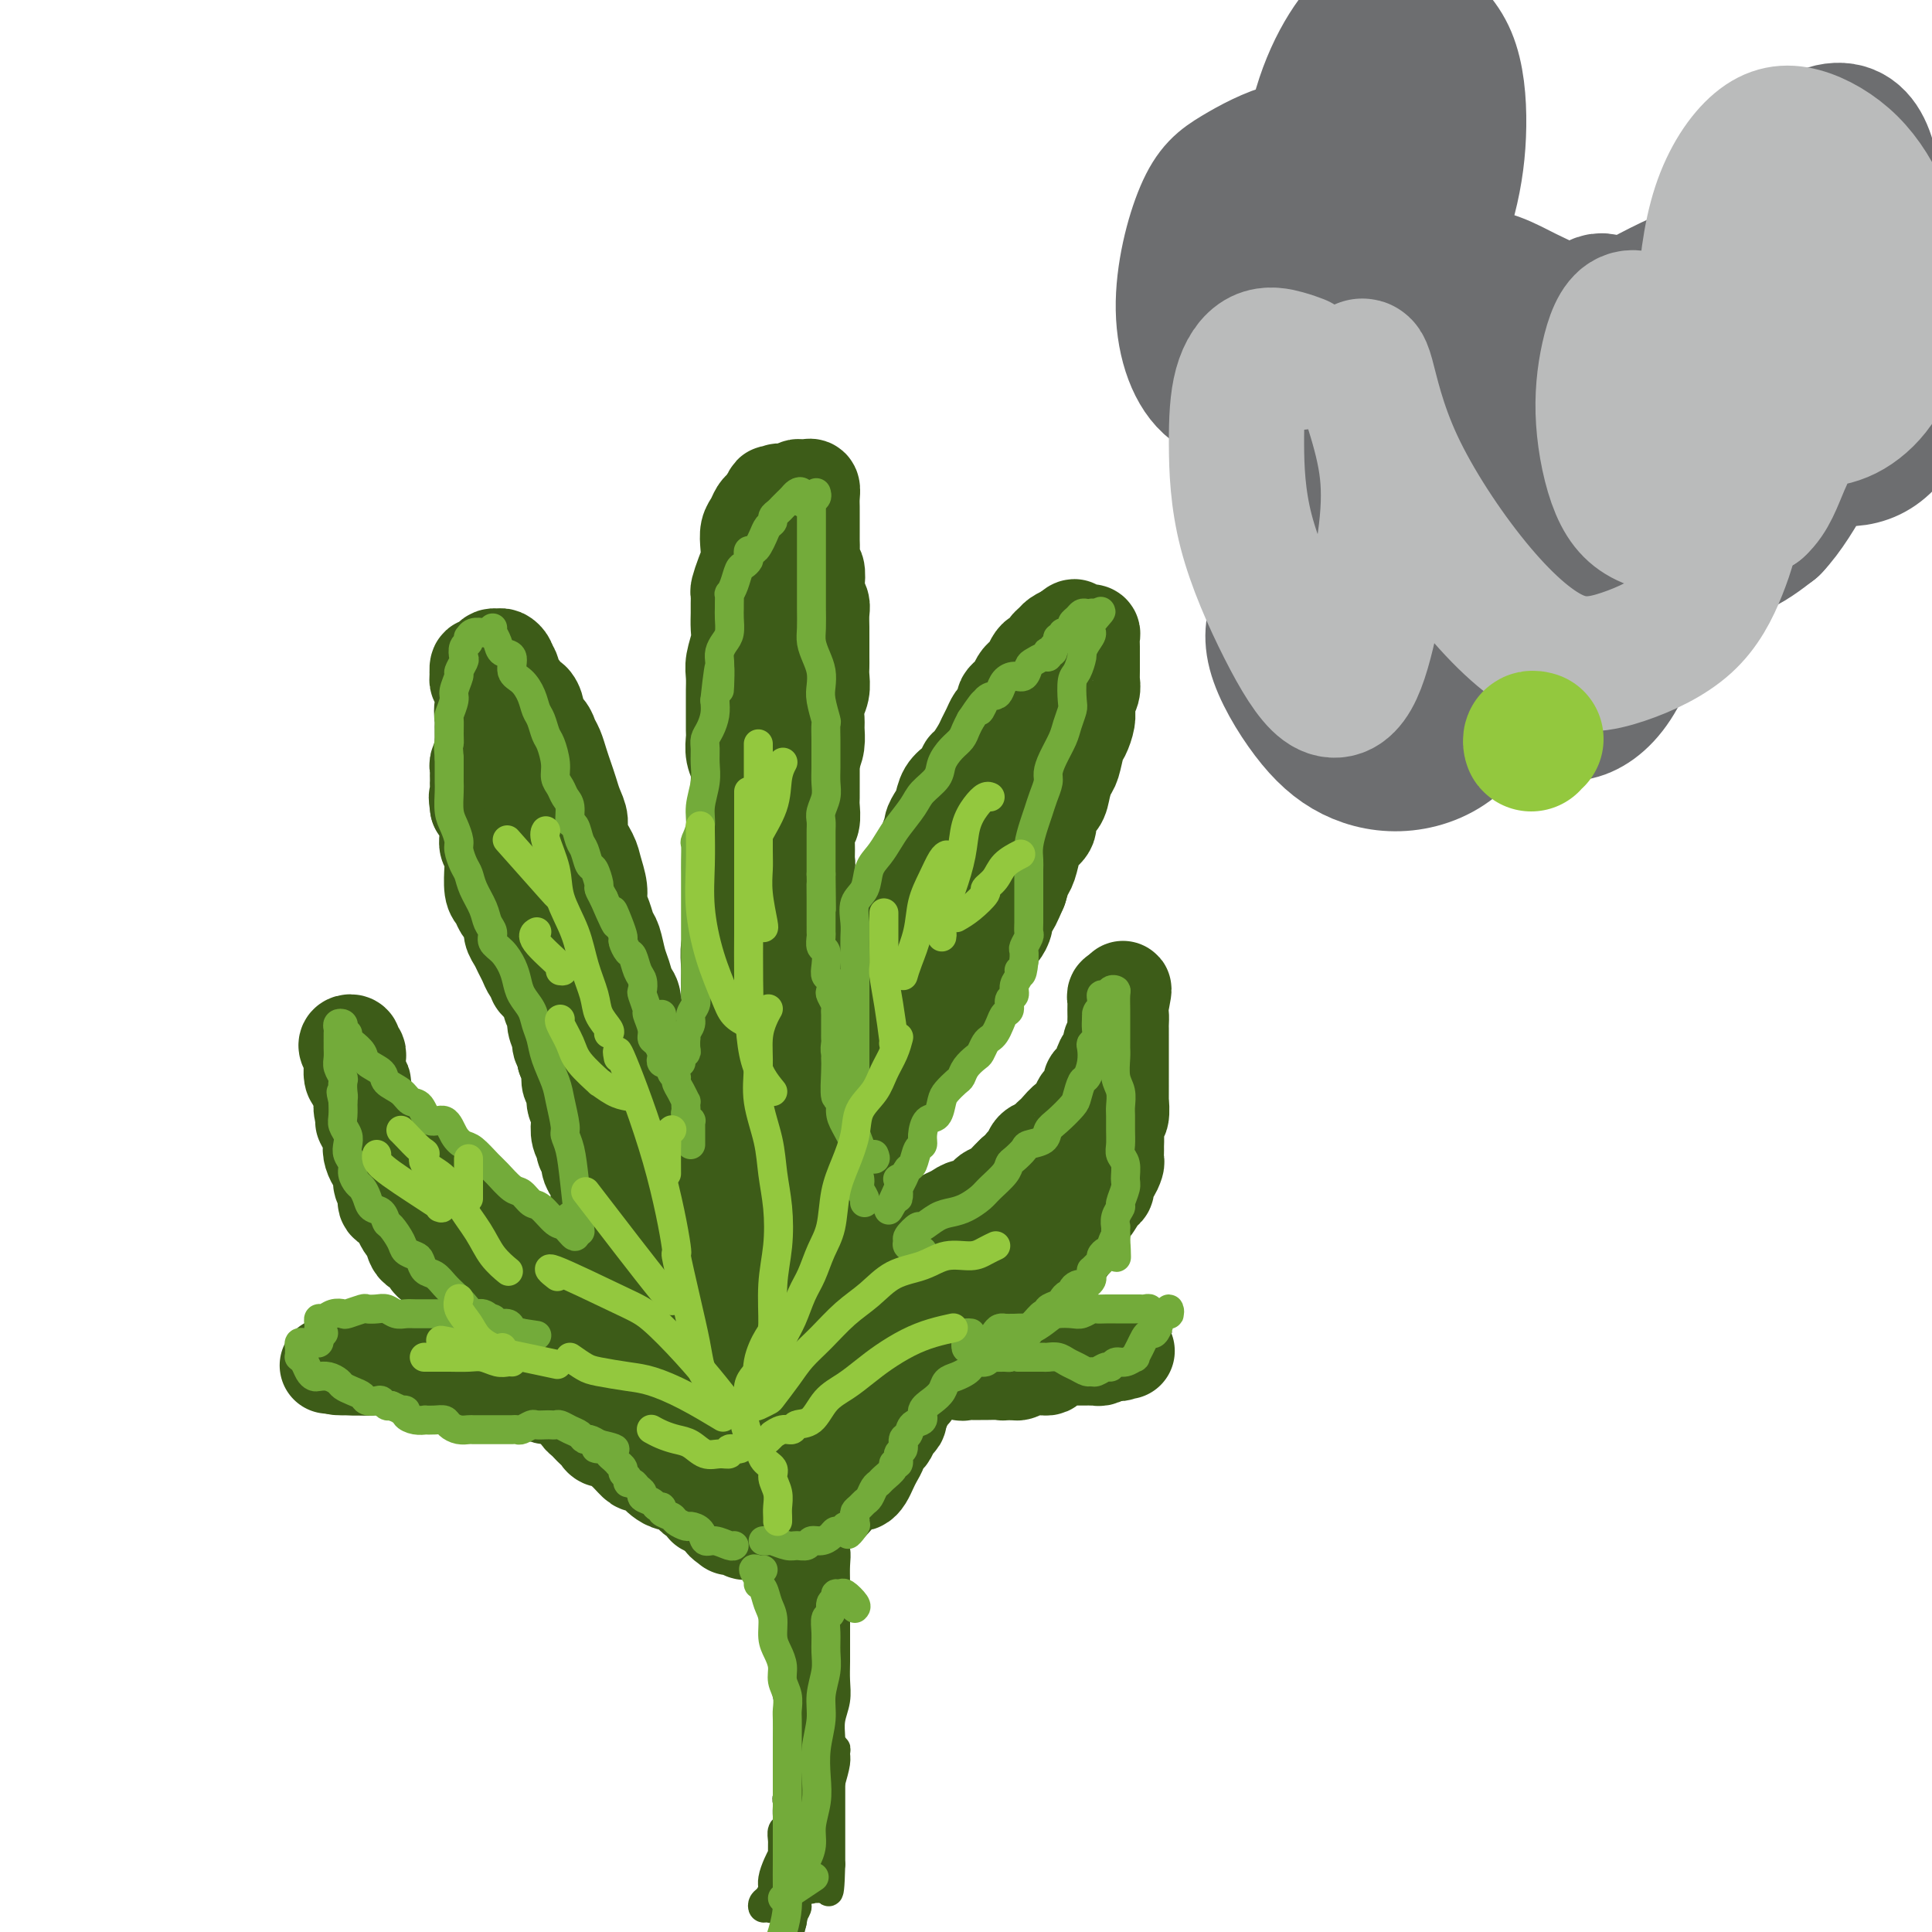 <svg viewBox='0 0 400 400' version='1.1' xmlns='http://www.w3.org/2000/svg' xmlns:xlink='http://www.w3.org/1999/xlink'><g fill='none' stroke='#3D5C18' stroke-width='20' stroke-linecap='round' stroke-linejoin='round'><path d='M84,248c0.431,0.308 0.861,0.615 1,1c0.139,0.385 -0.015,0.847 0,1c0.015,0.153 0.197,-0.005 0,0c-0.197,0.005 -0.773,0.171 -1,0c-0.227,-0.171 -0.103,-0.678 0,-1c0.103,-0.322 0.186,-0.458 0,-1c-0.186,-0.542 -0.642,-1.490 -1,-2c-0.358,-0.510 -0.617,-0.584 -1,-1c-0.383,-0.416 -0.891,-1.176 -1,-2c-0.109,-0.824 0.182,-1.712 0,-2c-0.182,-0.288 -0.836,0.026 -1,0c-0.164,-0.026 0.164,-0.391 0,-1c-0.164,-0.609 -0.818,-1.464 -1,-2c-0.182,-0.536 0.110,-0.755 0,-1c-0.110,-0.245 -0.622,-0.516 -1,-1c-0.378,-0.484 -0.623,-1.181 -1,-2c-0.377,-0.819 -0.886,-1.760 -1,-2c-0.114,-0.240 0.166,0.220 0,0c-0.166,-0.220 -0.777,-1.120 -1,-2c-0.223,-0.880 -0.059,-1.741 0,-2c0.059,-0.259 0.013,0.085 0,0c-0.013,-0.085 0.007,-0.600 0,-1c-0.007,-0.400 -0.040,-0.685 0,-1c0.040,-0.315 0.154,-0.662 0,-1c-0.154,-0.338 -0.577,-0.669 -1,-1'/><path d='M74,224c-1.547,-3.676 -0.415,-0.865 0,0c0.415,0.865 0.112,-0.217 0,-1c-0.112,-0.783 -0.034,-1.267 0,-2c0.034,-0.733 0.023,-1.716 0,-2c-0.023,-0.284 -0.058,0.131 0,0c0.058,-0.131 0.208,-0.806 0,-1c-0.208,-0.194 -0.775,0.094 -1,0c-0.225,-0.094 -0.109,-0.572 0,-1c0.109,-0.428 0.209,-0.808 0,-1c-0.209,-0.192 -0.728,-0.197 -1,0c-0.272,0.197 -0.298,0.595 0,1c0.298,0.405 0.921,0.818 1,2c0.079,1.182 -0.387,3.132 0,4c0.387,0.868 1.627,0.655 2,1c0.373,0.345 -0.122,1.247 0,2c0.122,0.753 0.860,1.357 1,2c0.140,0.643 -0.318,1.324 0,2c0.318,0.676 1.411,1.345 2,2c0.589,0.655 0.673,1.296 1,2c0.327,0.704 0.895,1.473 1,2c0.105,0.527 -0.253,0.813 0,1c0.253,0.187 1.118,0.274 2,1c0.882,0.726 1.780,2.092 2,3c0.220,0.908 -0.240,1.357 0,2c0.240,0.643 1.180,1.481 2,2c0.820,0.519 1.520,0.720 2,1c0.480,0.280 0.740,0.640 1,1'/><path d='M89,247c2.417,3.035 1.961,2.123 2,2c0.039,-0.123 0.574,0.544 1,1c0.426,0.456 0.744,0.699 1,1c0.256,0.301 0.449,0.658 1,1c0.551,0.342 1.461,0.669 2,1c0.539,0.331 0.708,0.666 1,1c0.292,0.334 0.707,0.667 1,1c0.293,0.333 0.463,0.667 1,1c0.537,0.333 1.439,0.667 2,1c0.561,0.333 0.779,0.666 1,1c0.221,0.334 0.444,0.668 1,1c0.556,0.332 1.444,0.663 2,1c0.556,0.337 0.780,0.679 1,1c0.220,0.321 0.436,0.622 1,1c0.564,0.378 1.474,0.833 2,1c0.526,0.167 0.666,0.048 1,0c0.334,-0.048 0.863,-0.023 1,0c0.137,0.023 -0.117,0.044 0,0c0.117,-0.044 0.605,-0.152 1,0c0.395,0.152 0.697,0.565 1,1c0.303,0.435 0.606,0.891 1,1c0.394,0.109 0.879,-0.128 1,0c0.121,0.128 -0.123,0.622 0,1c0.123,0.378 0.611,0.640 1,1c0.389,0.360 0.679,0.817 1,1c0.321,0.183 0.675,0.090 1,0c0.325,-0.090 0.623,-0.179 1,0c0.377,0.179 0.832,0.625 1,1c0.168,0.375 0.048,0.679 0,1c-0.048,0.321 -0.024,0.661 0,1'/><path d='M120,271c4.674,3.743 0.859,1.101 -1,0c-1.859,-1.101 -1.762,-0.662 -2,-1c-0.238,-0.338 -0.812,-1.453 -2,-2c-1.188,-0.547 -2.989,-0.527 -4,-1c-1.011,-0.473 -1.233,-1.440 -2,-2c-0.767,-0.560 -2.079,-0.713 -3,-1c-0.921,-0.287 -1.450,-0.708 -2,-1c-0.550,-0.292 -1.121,-0.453 -2,-1c-0.879,-0.547 -2.066,-1.478 -3,-2c-0.934,-0.522 -1.615,-0.634 -2,-1c-0.385,-0.366 -0.474,-0.986 -1,-2c-0.526,-1.014 -1.489,-2.422 -2,-3c-0.511,-0.578 -0.570,-0.326 -1,-1c-0.430,-0.674 -1.232,-2.274 -2,-3c-0.768,-0.726 -1.502,-0.580 -2,-1c-0.498,-0.420 -0.760,-1.408 -1,-2c-0.240,-0.592 -0.460,-0.787 -1,-1c-0.540,-0.213 -1.402,-0.442 -2,-1c-0.598,-0.558 -0.934,-1.445 -1,-2c-0.066,-0.555 0.136,-0.779 0,-1c-0.136,-0.221 -0.611,-0.440 -1,-1c-0.389,-0.560 -0.692,-1.459 -1,-2c-0.308,-0.541 -0.623,-0.722 -1,-1c-0.377,-0.278 -0.818,-0.653 -1,-1c-0.182,-0.347 -0.104,-0.667 0,-1c0.104,-0.333 0.234,-0.678 0,-1c-0.234,-0.322 -0.834,-0.619 -1,-1c-0.166,-0.381 0.100,-0.844 0,-1c-0.100,-0.156 -0.565,-0.003 -1,0c-0.435,0.003 -0.838,-0.142 -1,0c-0.162,0.142 -0.081,0.571 0,1'/><path d='M77,234c-3.407,-3.891 -0.923,-0.620 0,1c0.923,1.620 0.285,1.589 0,2c-0.285,0.411 -0.216,1.265 0,2c0.216,0.735 0.578,1.353 1,2c0.422,0.647 0.904,1.324 1,2c0.096,0.676 -0.196,1.349 0,2c0.196,0.651 0.878,1.278 1,2c0.122,0.722 -0.318,1.539 0,2c0.318,0.461 1.394,0.565 2,1c0.606,0.435 0.744,1.201 1,2c0.256,0.799 0.631,1.632 1,2c0.369,0.368 0.731,0.270 1,1c0.269,0.730 0.443,2.289 1,3c0.557,0.711 1.496,0.574 2,1c0.504,0.426 0.573,1.413 1,2c0.427,0.587 1.213,0.773 2,1c0.787,0.227 1.577,0.496 2,1c0.423,0.504 0.481,1.244 1,2c0.519,0.756 1.501,1.527 2,2c0.499,0.473 0.516,0.647 1,1c0.484,0.353 1.436,0.883 2,1c0.564,0.117 0.742,-0.180 1,0c0.258,0.180 0.598,0.837 1,1c0.402,0.163 0.866,-0.167 1,0c0.134,0.167 -0.064,0.832 0,1c0.064,0.168 0.388,-0.162 1,0c0.612,0.162 1.512,0.817 2,1c0.488,0.183 0.564,-0.106 1,0c0.436,0.106 1.233,0.605 2,1c0.767,0.395 1.505,0.684 2,1c0.495,0.316 0.748,0.658 1,1'/><path d='M111,275c3.987,2.874 1.453,1.559 1,1c-0.453,-0.559 1.174,-0.361 2,0c0.826,0.361 0.853,0.885 1,1c0.147,0.115 0.416,-0.181 1,0c0.584,0.181 1.484,0.837 2,1c0.516,0.163 0.649,-0.167 1,0c0.351,0.167 0.921,0.830 1,1c0.079,0.170 -0.334,-0.154 0,0c0.334,0.154 1.413,0.788 2,1c0.587,0.212 0.682,0.004 1,0c0.318,-0.004 0.858,0.196 1,0c0.142,-0.196 -0.116,-0.789 0,-1c0.116,-0.211 0.606,-0.041 1,0c0.394,0.041 0.693,-0.046 1,0c0.307,0.046 0.622,0.223 1,0c0.378,-0.223 0.818,-0.848 1,-1c0.182,-0.152 0.105,0.170 0,0c-0.105,-0.170 -0.237,-0.833 0,-1c0.237,-0.167 0.844,0.163 1,0c0.156,-0.163 -0.139,-0.817 0,-1c0.139,-0.183 0.713,0.105 1,0c0.287,-0.105 0.288,-0.602 0,-1c-0.288,-0.398 -0.864,-0.697 -1,-1c-0.136,-0.303 0.168,-0.609 0,-1c-0.168,-0.391 -0.808,-0.868 -1,-1c-0.192,-0.132 0.064,0.080 0,0c-0.064,-0.080 -0.447,-0.451 -1,-1c-0.553,-0.549 -1.277,-1.274 -2,-2'/><path d='M125,269c-0.952,-1.493 -0.833,-1.724 -1,-2c-0.167,-0.276 -0.619,-0.596 -1,-1c-0.381,-0.404 -0.690,-0.892 -1,-1c-0.310,-0.108 -0.622,0.163 -1,0c-0.378,-0.163 -0.822,-0.761 -1,-1c-0.178,-0.239 -0.089,-0.120 0,0'/><path d='M131,272c-0.301,0.201 -0.602,0.402 -1,0c-0.398,-0.402 -0.894,-1.406 -1,-2c-0.106,-0.594 0.179,-0.777 0,-1c-0.179,-0.223 -0.823,-0.487 -1,-1c-0.177,-0.513 0.111,-1.274 0,-2c-0.111,-0.726 -0.622,-1.416 -1,-2c-0.378,-0.584 -0.623,-1.064 -1,-2c-0.377,-0.936 -0.886,-2.330 -1,-3c-0.114,-0.670 0.165,-0.616 0,-1c-0.165,-0.384 -0.776,-1.205 -1,-2c-0.224,-0.795 -0.060,-1.564 0,-2c0.060,-0.436 0.017,-0.539 0,-1c-0.017,-0.461 -0.007,-1.278 0,-2c0.007,-0.722 0.012,-1.348 0,-2c-0.012,-0.652 -0.041,-1.330 0,-2c0.041,-0.670 0.150,-1.331 0,-2c-0.150,-0.669 -0.561,-1.344 -1,-2c-0.439,-0.656 -0.906,-1.291 -1,-2c-0.094,-0.709 0.185,-1.492 0,-2c-0.185,-0.508 -0.833,-0.741 -1,-1c-0.167,-0.259 0.147,-0.543 0,-1c-0.147,-0.457 -0.756,-1.086 -1,-2c-0.244,-0.914 -0.122,-2.113 0,-3c0.122,-0.887 0.244,-1.463 0,-2c-0.244,-0.537 -0.853,-1.036 -1,-2c-0.147,-0.964 0.167,-2.392 0,-3c-0.167,-0.608 -0.814,-0.394 -1,-1c-0.186,-0.606 0.090,-2.030 0,-3c-0.090,-0.970 -0.545,-1.485 -1,-2'/><path d='M117,219c-1.327,-6.385 -1.144,-3.846 -1,-3c0.144,0.846 0.250,-0.001 0,-1c-0.250,-0.999 -0.855,-2.152 -1,-3c-0.145,-0.848 0.169,-1.393 0,-2c-0.169,-0.607 -0.820,-1.276 -1,-2c-0.180,-0.724 0.110,-1.504 0,-2c-0.110,-0.496 -0.621,-0.710 -1,-1c-0.379,-0.290 -0.626,-0.658 -1,-1c-0.374,-0.342 -0.874,-0.658 -1,-1c-0.126,-0.342 0.121,-0.710 0,-1c-0.121,-0.290 -0.611,-0.500 -1,-1c-0.389,-0.500 -0.678,-1.288 -1,-2c-0.322,-0.712 -0.678,-1.346 -1,-2c-0.322,-0.654 -0.611,-1.326 -1,-2c-0.389,-0.674 -0.877,-1.350 -1,-2c-0.123,-0.650 0.121,-1.274 0,-2c-0.121,-0.726 -0.607,-1.554 -1,-2c-0.393,-0.446 -0.694,-0.510 -1,-1c-0.306,-0.490 -0.618,-1.406 -1,-2c-0.382,-0.594 -0.833,-0.866 -1,-2c-0.167,-1.134 -0.048,-3.129 0,-4c0.048,-0.871 0.027,-0.617 0,-1c-0.027,-0.383 -0.060,-1.402 0,-2c0.060,-0.598 0.213,-0.775 0,-1c-0.213,-0.225 -0.793,-0.498 -1,-1c-0.207,-0.502 -0.041,-1.235 0,-2c0.041,-0.765 -0.044,-1.564 0,-2c0.044,-0.436 0.218,-0.509 0,-1c-0.218,-0.491 -0.828,-1.402 -1,-2c-0.172,-0.598 0.094,-0.885 0,-1c-0.094,-0.115 -0.547,-0.057 -1,0'/><path d='M99,167c-0.464,-2.974 -0.124,-1.910 0,-2c0.124,-0.090 0.034,-1.334 0,-2c-0.034,-0.666 -0.010,-0.755 0,-1c0.010,-0.245 0.006,-0.646 0,-1c-0.006,-0.354 -0.016,-0.662 0,-1c0.016,-0.338 0.057,-0.705 0,-1c-0.057,-0.295 -0.211,-0.516 0,-1c0.211,-0.484 0.789,-1.229 1,-2c0.211,-0.771 0.057,-1.567 0,-2c-0.057,-0.433 -0.017,-0.504 0,-1c0.017,-0.496 0.009,-1.417 0,-2c-0.009,-0.583 -0.021,-0.828 0,-1c0.021,-0.172 0.073,-0.271 0,-1c-0.073,-0.729 -0.272,-2.089 0,-3c0.272,-0.911 1.015,-1.373 1,-2c-0.015,-0.627 -0.788,-1.420 -1,-2c-0.212,-0.580 0.139,-0.948 0,-1c-0.139,-0.052 -0.766,0.211 -1,0c-0.234,-0.211 -0.074,-0.896 0,-1c0.074,-0.104 0.061,0.375 0,0c-0.061,-0.375 -0.171,-1.603 0,-2c0.171,-0.397 0.623,0.036 1,0c0.377,-0.036 0.679,-0.543 1,-1c0.321,-0.457 0.661,-0.866 1,-1c0.339,-0.134 0.679,0.005 1,0c0.321,-0.005 0.625,-0.155 1,0c0.375,0.155 0.821,0.616 1,1c0.179,0.384 0.089,0.692 0,1'/><path d='M105,138c1.168,0.484 1.086,1.693 1,2c-0.086,0.307 -0.178,-0.287 0,0c0.178,0.287 0.626,1.456 1,2c0.374,0.544 0.673,0.463 1,1c0.327,0.537 0.683,1.691 1,2c0.317,0.309 0.596,-0.226 1,0c0.404,0.226 0.934,1.215 1,2c0.066,0.785 -0.333,1.368 0,2c0.333,0.632 1.399,1.313 2,2c0.601,0.687 0.739,1.380 1,2c0.261,0.620 0.647,1.166 1,2c0.353,0.834 0.673,1.956 1,3c0.327,1.044 0.660,2.011 1,3c0.340,0.989 0.686,2.001 1,3c0.314,0.999 0.594,1.985 1,3c0.406,1.015 0.936,2.060 1,3c0.064,0.940 -0.337,1.774 0,3c0.337,1.226 1.414,2.845 2,4c0.586,1.155 0.682,1.847 1,3c0.318,1.153 0.859,2.768 1,4c0.141,1.232 -0.117,2.080 0,3c0.117,0.920 0.609,1.912 1,3c0.391,1.088 0.682,2.274 1,3c0.318,0.726 0.664,0.994 1,2c0.336,1.006 0.664,2.750 1,4c0.336,1.250 0.682,2.006 1,3c0.318,0.994 0.607,2.225 1,3c0.393,0.775 0.889,1.094 1,2c0.111,0.906 -0.162,2.398 0,3c0.162,0.602 0.761,0.315 1,1c0.239,0.685 0.120,2.343 0,4'/><path d='M132,215c2.874,9.658 1.559,3.803 1,2c-0.559,-1.803 -0.361,0.448 0,2c0.361,1.552 0.885,2.407 1,3c0.115,0.593 -0.181,0.926 0,2c0.181,1.074 0.837,2.890 1,4c0.163,1.110 -0.167,1.514 0,2c0.167,0.486 0.830,1.055 1,2c0.170,0.945 -0.151,2.266 0,3c0.151,0.734 0.776,0.883 1,2c0.224,1.117 0.046,3.204 0,4c-0.046,0.796 0.040,0.300 0,1c-0.040,0.700 -0.207,2.596 0,4c0.207,1.404 0.788,2.316 1,3c0.212,0.684 0.057,1.140 0,2c-0.057,0.860 -0.015,2.125 0,3c0.015,0.875 0.004,1.362 0,2c-0.004,0.638 -0.001,1.428 0,2c0.001,0.572 0.000,0.927 0,1c-0.000,0.073 -0.000,-0.134 0,0c0.000,0.134 0.000,0.610 0,1c-0.000,0.390 0.000,0.695 0,1c-0.000,0.305 -0.000,0.610 0,1c0.000,0.390 0.001,0.864 0,1c-0.001,0.136 -0.004,-0.065 0,0c0.004,0.065 0.015,0.395 0,1c-0.015,0.605 -0.057,1.486 0,2c0.057,0.514 0.211,0.663 0,1c-0.211,0.337 -0.789,0.864 -1,1c-0.211,0.136 -0.057,-0.117 0,0c0.057,0.117 0.016,0.605 0,1c-0.016,0.395 -0.008,0.698 0,1'/><path d='M137,270c-0.092,3.451 0.177,1.578 0,1c-0.177,-0.578 -0.802,0.138 -1,0c-0.198,-0.138 0.031,-1.132 0,-2c-0.031,-0.868 -0.322,-1.612 -1,-3c-0.678,-1.388 -1.744,-3.419 -2,-5c-0.256,-1.581 0.296,-2.710 0,-4c-0.296,-1.290 -1.441,-2.739 -2,-4c-0.559,-1.261 -0.531,-2.334 -1,-4c-0.469,-1.666 -1.434,-3.924 -2,-6c-0.566,-2.076 -0.732,-3.969 -1,-6c-0.268,-2.031 -0.639,-4.200 -1,-5c-0.361,-0.800 -0.713,-0.230 -1,-1c-0.287,-0.770 -0.511,-2.880 -1,-5c-0.489,-2.120 -1.244,-4.250 -2,-6c-0.756,-1.750 -1.512,-3.122 -2,-5c-0.488,-1.878 -0.709,-4.264 -1,-6c-0.291,-1.736 -0.651,-2.824 -1,-4c-0.349,-1.176 -0.686,-2.441 -1,-4c-0.314,-1.559 -0.605,-3.414 -1,-5c-0.395,-1.586 -0.893,-2.904 -1,-4c-0.107,-1.096 0.178,-1.969 0,-3c-0.178,-1.031 -0.817,-2.219 -1,-3c-0.183,-0.781 0.091,-1.153 0,-2c-0.091,-0.847 -0.546,-2.167 -1,-3c-0.454,-0.833 -0.905,-1.179 -1,-2c-0.095,-0.821 0.167,-2.116 0,-3c-0.167,-0.884 -0.763,-1.357 -1,-2c-0.237,-0.643 -0.116,-1.457 0,-2c0.116,-0.543 0.227,-0.816 0,-1c-0.227,-0.184 -0.792,-0.280 -1,-1c-0.208,-0.720 -0.059,-2.063 0,-3c0.059,-0.937 0.030,-1.469 0,-2'/><path d='M110,165c-1.333,-8.000 0.333,-3.000 1,-1c0.667,2.000 0.333,1.000 0,0'/><path d='M151,260c0.002,-0.540 0.004,-1.079 0,-2c-0.004,-0.921 -0.014,-2.223 0,-3c0.014,-0.777 0.053,-1.030 0,-1c-0.053,0.030 -0.196,0.343 0,0c0.196,-0.343 0.732,-1.340 1,-2c0.268,-0.660 0.268,-0.981 0,-2c-0.268,-1.019 -0.804,-2.734 -1,-4c-0.196,-1.266 -0.053,-2.083 0,-3c0.053,-0.917 0.014,-1.934 0,-3c-0.014,-1.066 -0.004,-2.182 0,-3c0.004,-0.818 0.001,-1.337 0,-2c-0.001,-0.663 -0.000,-1.471 0,-2c0.000,-0.529 0.000,-0.779 0,-1c-0.000,-0.221 -0.000,-0.413 0,-1c0.000,-0.587 0.000,-1.568 0,-2c-0.000,-0.432 -0.000,-0.313 0,-1c0.000,-0.687 0.000,-2.178 0,-3c-0.000,-0.822 -0.000,-0.976 0,-2c0.000,-1.024 0.000,-2.920 0,-4c-0.000,-1.080 -0.000,-1.346 0,-2c0.000,-0.654 0.000,-1.696 0,-3c-0.000,-1.304 -0.001,-2.870 0,-4c0.001,-1.130 0.004,-1.823 0,-3c-0.004,-1.177 -0.016,-2.838 0,-4c0.016,-1.162 0.061,-1.824 0,-3c-0.061,-1.176 -0.226,-2.864 0,-4c0.226,-1.136 0.845,-1.719 1,-3c0.155,-1.281 -0.154,-3.261 0,-4c0.154,-0.739 0.772,-0.237 1,-1c0.228,-0.763 0.065,-2.789 0,-4c-0.065,-1.211 -0.033,-1.605 0,-2'/><path d='M153,182c0.309,-12.298 0.083,-4.044 0,-2c-0.083,2.044 -0.022,-2.124 0,-4c0.022,-1.876 0.006,-1.460 0,-2c-0.006,-0.540 -0.002,-2.034 0,-3c0.002,-0.966 0.002,-1.402 0,-2c-0.002,-0.598 -0.004,-1.356 0,-2c0.004,-0.644 0.015,-1.174 0,-2c-0.015,-0.826 -0.057,-1.950 0,-3c0.057,-1.050 0.211,-2.027 0,-3c-0.211,-0.973 -0.789,-1.941 -1,-3c-0.211,-1.059 -0.057,-2.208 0,-3c0.057,-0.792 0.015,-1.227 0,-2c-0.015,-0.773 -0.005,-1.886 0,-3c0.005,-1.114 0.005,-2.231 0,-3c-0.005,-0.769 -0.015,-1.192 0,-2c0.015,-0.808 0.057,-2.002 0,-3c-0.057,-0.998 -0.211,-1.800 0,-3c0.211,-1.200 0.789,-2.798 1,-4c0.211,-1.202 0.056,-2.008 0,-3c-0.056,-0.992 -0.012,-2.170 0,-3c0.012,-0.830 -0.007,-1.314 0,-2c0.007,-0.686 0.041,-1.576 0,-2c-0.041,-0.424 -0.155,-0.382 0,-1c0.155,-0.618 0.580,-1.894 1,-3c0.420,-1.106 0.833,-2.040 1,-3c0.167,-0.960 0.086,-1.945 0,-3c-0.086,-1.055 -0.178,-2.181 0,-3c0.178,-0.819 0.625,-1.333 1,-2c0.375,-0.667 0.678,-1.487 1,-2c0.322,-0.513 0.663,-0.718 1,-1c0.337,-0.282 0.668,-0.641 1,-1'/><path d='M159,104c1.102,-3.106 0.859,-1.372 1,-1c0.141,0.372 0.668,-0.618 1,-1c0.332,-0.382 0.470,-0.154 1,0c0.530,0.154 1.452,0.236 2,0c0.548,-0.236 0.721,-0.789 1,-1c0.279,-0.211 0.663,-0.079 1,0c0.337,0.079 0.626,0.104 1,0c0.374,-0.104 0.832,-0.338 1,0c0.168,0.338 0.045,1.250 0,2c-0.045,0.750 -0.012,1.340 0,2c0.012,0.660 0.002,1.389 0,2c-0.002,0.611 0.003,1.103 0,2c-0.003,0.897 -0.015,2.197 0,3c0.015,0.803 0.055,1.107 0,2c-0.055,0.893 -0.207,2.375 0,3c0.207,0.625 0.773,0.393 1,1c0.227,0.607 0.113,2.054 0,3c-0.113,0.946 -0.226,1.392 0,2c0.226,0.608 0.793,1.378 1,2c0.207,0.622 0.056,1.097 0,2c-0.056,0.903 -0.015,2.233 0,3c0.015,0.767 0.005,0.971 0,2c-0.005,1.029 -0.005,2.883 0,4c0.005,1.117 0.016,1.496 0,2c-0.016,0.504 -0.057,1.131 0,2c0.057,0.869 0.212,1.979 0,3c-0.212,1.021 -0.792,1.953 -1,3c-0.208,1.047 -0.046,2.208 0,3c0.046,0.792 -0.026,1.213 0,2c0.026,0.787 0.150,1.939 0,3c-0.150,1.061 -0.575,2.030 -1,3'/><path d='M168,157c0.000,8.646 0.001,4.260 0,3c-0.001,-1.260 -0.004,0.606 0,2c0.004,1.394 0.015,2.315 0,3c-0.015,0.685 -0.057,1.132 0,2c0.057,0.868 0.212,2.156 0,3c-0.212,0.844 -0.793,1.244 -1,2c-0.207,0.756 -0.041,1.869 0,3c0.041,1.131 -0.041,2.279 0,3c0.041,0.721 0.207,1.016 0,2c-0.207,0.984 -0.788,2.659 -1,4c-0.212,1.341 -0.057,2.350 0,3c0.057,0.650 0.015,0.941 0,2c-0.015,1.059 -0.004,2.887 0,4c0.004,1.113 0.001,1.510 0,2c-0.001,0.490 -0.000,1.072 0,2c0.000,0.928 0.000,2.202 0,3c-0.000,0.798 -0.000,1.119 0,2c0.000,0.881 0.000,2.323 0,3c-0.000,0.677 -0.000,0.590 0,1c0.000,0.410 0.000,1.317 0,2c-0.000,0.683 -0.000,1.140 0,2c0.000,0.860 0.000,2.121 0,3c-0.000,0.879 -0.000,1.375 0,2c0.000,0.625 0.000,1.380 0,2c-0.000,0.620 -0.000,1.106 0,2c0.000,0.894 0.000,2.197 0,3c-0.000,0.803 -0.000,1.105 0,2c0.000,0.895 0.000,2.384 0,3c-0.000,0.616 -0.000,0.358 0,1c0.000,0.642 0.000,2.183 0,3c-0.000,0.817 -0.000,0.908 0,1'/><path d='M166,232c-0.311,11.944 -0.087,4.305 0,2c0.087,-2.305 0.037,0.726 0,2c-0.037,1.274 -0.061,0.793 0,1c0.061,0.207 0.209,1.102 0,2c-0.209,0.898 -0.774,1.799 -1,2c-0.226,0.201 -0.113,-0.297 0,0c0.113,0.297 0.228,1.389 0,2c-0.228,0.611 -0.797,0.741 -1,1c-0.203,0.259 -0.039,0.648 0,1c0.039,0.352 -0.046,0.668 0,1c0.046,0.332 0.224,0.680 0,1c-0.224,0.320 -0.848,0.610 -1,1c-0.152,0.390 0.169,0.878 0,1c-0.169,0.122 -0.829,-0.122 -1,0c-0.171,0.122 0.147,0.611 0,1c-0.147,0.389 -0.757,0.678 -1,1c-0.243,0.322 -0.118,0.678 0,1c0.118,0.322 0.228,0.611 0,1c-0.228,0.389 -0.793,0.877 -1,1c-0.207,0.123 -0.054,-0.121 0,0c0.054,0.121 0.011,0.606 0,1c-0.011,0.394 0.011,0.699 0,1c-0.011,0.301 -0.056,0.600 0,1c0.056,0.400 0.211,0.900 0,1c-0.211,0.100 -0.789,-0.200 -1,0c-0.211,0.200 -0.057,0.900 0,1c0.057,0.100 0.016,-0.400 0,-1c-0.016,-0.600 -0.008,-1.300 0,-2'/><path d='M159,256c-1.167,4.000 -0.583,2.000 0,0'/><path d='M164,252c0.024,-0.524 0.048,-1.048 0,-2c-0.048,-0.952 -0.168,-2.331 0,-3c0.168,-0.669 0.622,-0.629 1,-1c0.378,-0.371 0.679,-1.152 1,-2c0.321,-0.848 0.663,-1.763 1,-3c0.337,-1.237 0.668,-2.797 1,-4c0.332,-1.203 0.666,-2.051 1,-3c0.334,-0.949 0.667,-2.000 1,-3c0.333,-1.000 0.665,-1.948 1,-3c0.335,-1.052 0.672,-2.209 1,-3c0.328,-0.791 0.648,-1.215 1,-2c0.352,-0.785 0.737,-1.930 1,-3c0.263,-1.070 0.403,-2.063 1,-3c0.597,-0.937 1.651,-1.817 2,-3c0.349,-1.183 -0.007,-2.669 0,-4c0.007,-1.331 0.378,-2.506 1,-3c0.622,-0.494 1.494,-0.306 2,-1c0.506,-0.694 0.646,-2.268 1,-3c0.354,-0.732 0.921,-0.622 1,-1c0.079,-0.378 -0.330,-1.246 0,-2c0.330,-0.754 1.397,-1.395 2,-2c0.603,-0.605 0.740,-1.173 1,-2c0.260,-0.827 0.643,-1.912 1,-3c0.357,-1.088 0.687,-2.181 1,-3c0.313,-0.819 0.609,-1.366 1,-2c0.391,-0.634 0.878,-1.356 1,-2c0.122,-0.644 -0.121,-1.212 0,-2c0.121,-0.788 0.606,-1.797 1,-3c0.394,-1.203 0.697,-2.602 1,-4'/><path d='M191,177c4.339,-11.960 1.688,-4.358 1,-2c-0.688,2.358 0.588,-0.526 1,-2c0.412,-1.474 -0.041,-1.536 0,-2c0.041,-0.464 0.574,-1.329 1,-2c0.426,-0.671 0.745,-1.149 1,-2c0.255,-0.851 0.446,-2.074 1,-3c0.554,-0.926 1.471,-1.556 2,-2c0.529,-0.444 0.670,-0.703 1,-1c0.330,-0.297 0.848,-0.632 1,-1c0.152,-0.368 -0.061,-0.770 0,-1c0.061,-0.230 0.398,-0.289 1,-1c0.602,-0.711 1.471,-2.073 2,-3c0.529,-0.927 0.720,-1.418 1,-2c0.280,-0.582 0.649,-1.255 1,-2c0.351,-0.745 0.686,-1.562 1,-2c0.314,-0.438 0.609,-0.498 1,-1c0.391,-0.502 0.878,-1.448 1,-2c0.122,-0.552 -0.122,-0.712 0,-1c0.122,-0.288 0.610,-0.706 1,-1c0.390,-0.294 0.682,-0.463 1,-1c0.318,-0.537 0.663,-1.440 1,-2c0.337,-0.560 0.667,-0.776 1,-1c0.333,-0.224 0.667,-0.455 1,-1c0.333,-0.545 0.663,-1.403 1,-2c0.337,-0.597 0.682,-0.934 1,-1c0.318,-0.066 0.609,0.137 1,0c0.391,-0.137 0.881,-0.614 1,-1c0.119,-0.386 -0.133,-0.681 0,-1c0.133,-0.319 0.651,-0.663 1,-1c0.349,-0.337 0.528,-0.668 1,-1c0.472,-0.332 1.236,-0.666 2,-1'/><path d='M221,131c2.267,-2.166 1.434,-0.581 1,0c-0.434,0.581 -0.470,0.158 0,0c0.470,-0.158 1.446,-0.051 2,0c0.554,0.051 0.684,0.045 1,0c0.316,-0.045 0.817,-0.129 1,0c0.183,0.129 0.049,0.472 0,1c-0.049,0.528 -0.013,1.241 0,2c0.013,0.759 0.003,1.565 0,2c-0.003,0.435 0.000,0.501 0,1c-0.000,0.499 -0.004,1.433 0,2c0.004,0.567 0.015,0.768 0,1c-0.015,0.232 -0.057,0.495 0,1c0.057,0.505 0.212,1.250 0,2c-0.212,0.750 -0.792,1.504 -1,2c-0.208,0.496 -0.045,0.736 0,1c0.045,0.264 -0.030,0.554 0,1c0.030,0.446 0.163,1.049 0,2c-0.163,0.951 -0.621,2.249 -1,3c-0.379,0.751 -0.677,0.953 -1,2c-0.323,1.047 -0.669,2.937 -1,4c-0.331,1.063 -0.647,1.300 -1,2c-0.353,0.700 -0.742,1.865 -1,3c-0.258,1.135 -0.384,2.241 -1,3c-0.616,0.759 -1.723,1.170 -2,2c-0.277,0.830 0.277,2.080 0,3c-0.277,0.920 -1.384,1.509 -2,2c-0.616,0.491 -0.743,0.884 -1,2c-0.257,1.116 -0.646,2.954 -1,4c-0.354,1.046 -0.673,1.299 -1,2c-0.327,0.701 -0.664,1.851 -1,3'/><path d='M211,184c-2.555,5.997 -1.941,3.490 -2,3c-0.059,-0.490 -0.789,1.039 -1,2c-0.211,0.961 0.098,1.355 0,2c-0.098,0.645 -0.604,1.541 -1,2c-0.396,0.459 -0.684,0.480 -1,1c-0.316,0.520 -0.662,1.539 -1,2c-0.338,0.461 -0.669,0.365 -1,1c-0.331,0.635 -0.663,2.002 -1,3c-0.337,0.998 -0.681,1.628 -1,2c-0.319,0.372 -0.614,0.485 -1,1c-0.386,0.515 -0.863,1.433 -1,2c-0.137,0.567 0.065,0.785 0,1c-0.065,0.215 -0.399,0.429 -1,1c-0.601,0.571 -1.471,1.501 -2,2c-0.529,0.499 -0.719,0.566 -1,1c-0.281,0.434 -0.654,1.233 -1,2c-0.346,0.767 -0.666,1.501 -1,2c-0.334,0.499 -0.681,0.763 -1,1c-0.319,0.237 -0.610,0.447 -1,1c-0.390,0.553 -0.878,1.447 -1,2c-0.122,0.553 0.122,0.763 0,1c-0.122,0.237 -0.611,0.501 -1,1c-0.389,0.499 -0.678,1.232 -1,2c-0.322,0.768 -0.678,1.570 -1,2c-0.322,0.430 -0.611,0.486 -1,1c-0.389,0.514 -0.878,1.484 -1,2c-0.122,0.516 0.122,0.577 0,1c-0.122,0.423 -0.610,1.206 -1,2c-0.390,0.794 -0.682,1.598 -1,2c-0.318,0.402 -0.662,0.400 -1,1c-0.338,0.600 -0.669,1.800 -1,3'/><path d='M182,236c-4.680,8.381 -1.879,3.334 -1,2c0.879,-1.334 -0.164,1.046 -1,2c-0.836,0.954 -1.467,0.483 -2,1c-0.533,0.517 -0.969,2.021 -1,3c-0.031,0.979 0.343,1.432 0,2c-0.343,0.568 -1.404,1.250 -2,2c-0.596,0.750 -0.728,1.567 -1,2c-0.272,0.433 -0.685,0.483 -1,1c-0.315,0.517 -0.532,1.501 -1,2c-0.468,0.499 -1.187,0.515 -2,1c-0.813,0.485 -1.720,1.440 -2,2c-0.280,0.560 0.067,0.724 0,1c-0.067,0.276 -0.548,0.666 -1,1c-0.452,0.334 -0.876,0.614 -1,0c-0.124,-0.614 0.053,-2.123 0,-3c-0.053,-0.877 -0.336,-1.122 0,-2c0.336,-0.878 1.291,-2.390 2,-4c0.709,-1.610 1.172,-3.318 2,-5c0.828,-1.682 2.022,-3.339 3,-5c0.978,-1.661 1.741,-3.327 3,-5c1.259,-1.673 3.012,-3.353 4,-5c0.988,-1.647 1.209,-3.261 2,-5c0.791,-1.739 2.153,-3.602 3,-5c0.847,-1.398 1.181,-2.330 2,-4c0.819,-1.670 2.125,-4.078 3,-6c0.875,-1.922 1.320,-3.358 2,-5c0.680,-1.642 1.595,-3.492 2,-5c0.405,-1.508 0.301,-2.675 1,-4c0.699,-1.325 2.200,-2.807 3,-4c0.800,-1.193 0.900,-2.096 1,-3'/><path d='M199,188c5.244,-11.380 1.853,-4.830 1,-3c-0.853,1.830 0.832,-1.058 2,-3c1.168,-1.942 1.820,-2.936 2,-4c0.180,-1.064 -0.110,-2.197 0,-3c0.110,-0.803 0.622,-1.276 1,-2c0.378,-0.724 0.623,-1.699 1,-2c0.377,-0.301 0.886,0.073 1,0c0.114,-0.073 -0.165,-0.593 0,-1c0.165,-0.407 0.775,-0.701 1,-1c0.225,-0.299 0.064,-0.602 0,-1c-0.064,-0.398 -0.031,-0.891 0,-1c0.031,-0.109 0.060,0.167 0,0c-0.060,-0.167 -0.208,-0.776 0,-1c0.208,-0.224 0.774,-0.064 1,0c0.226,0.064 0.113,0.032 0,0'/><path d='M173,259c0.055,-0.415 0.111,-0.829 0,-1c-0.111,-0.171 -0.387,-0.097 0,0c0.387,0.097 1.437,0.219 2,0c0.563,-0.219 0.640,-0.777 1,-1c0.360,-0.223 1.004,-0.110 2,0c0.996,0.110 2.343,0.215 3,0c0.657,-0.215 0.623,-0.752 1,-1c0.377,-0.248 1.164,-0.207 2,0c0.836,0.207 1.719,0.581 2,1c0.281,0.419 -0.042,0.884 0,1c0.042,0.116 0.448,-0.115 1,0c0.552,0.115 1.250,0.578 2,0c0.750,-0.578 1.552,-2.196 2,-3c0.448,-0.804 0.543,-0.794 1,-1c0.457,-0.206 1.277,-0.628 2,-1c0.723,-0.372 1.350,-0.695 2,-1c0.650,-0.305 1.325,-0.592 2,-1c0.675,-0.408 1.351,-0.935 2,-1c0.649,-0.065 1.272,0.334 2,0c0.728,-0.334 1.560,-1.402 2,-2c0.440,-0.598 0.489,-0.727 1,-1c0.511,-0.273 1.484,-0.689 2,-1c0.516,-0.311 0.576,-0.517 1,-1c0.424,-0.483 1.212,-1.241 2,-2'/><path d='M210,243c3.649,-2.742 2.273,-2.097 2,-2c-0.273,0.097 0.557,-0.356 1,-1c0.443,-0.644 0.499,-1.481 1,-2c0.501,-0.519 1.447,-0.721 2,-1c0.553,-0.279 0.711,-0.633 1,-1c0.289,-0.367 0.707,-0.745 1,-1c0.293,-0.255 0.460,-0.388 1,-1c0.540,-0.612 1.454,-1.703 2,-2c0.546,-0.297 0.724,0.201 1,0c0.276,-0.201 0.648,-1.100 1,-2c0.352,-0.900 0.682,-1.801 1,-2c0.318,-0.199 0.624,0.303 1,0c0.376,-0.303 0.822,-1.411 1,-2c0.178,-0.589 0.089,-0.658 0,-1c-0.089,-0.342 -0.177,-0.955 0,-1c0.177,-0.045 0.621,0.479 1,0c0.379,-0.479 0.694,-1.960 1,-3c0.306,-1.040 0.604,-1.639 1,-2c0.396,-0.361 0.891,-0.486 1,-1c0.109,-0.514 -0.167,-1.418 0,-2c0.167,-0.582 0.777,-0.842 1,-1c0.223,-0.158 0.060,-0.213 0,-1c-0.060,-0.787 -0.017,-2.306 0,-3c0.017,-0.694 0.008,-0.564 0,-1c-0.008,-0.436 -0.016,-1.437 0,-2c0.016,-0.563 0.056,-0.687 0,-1c-0.056,-0.313 -0.207,-0.815 0,-1c0.207,-0.185 0.774,-0.053 1,0c0.226,0.053 0.113,0.026 0,0'/><path d='M232,206c1.083,-3.041 0.290,0.356 0,2c-0.290,1.644 -0.078,1.535 0,2c0.078,0.465 0.021,1.504 0,2c-0.021,0.496 -0.006,0.448 0,1c0.006,0.552 0.001,1.705 0,2c-0.001,0.295 -0.000,-0.269 0,0c0.000,0.269 0.000,1.371 0,2c-0.000,0.629 -0.000,0.785 0,1c0.000,0.215 -0.000,0.489 0,1c0.000,0.511 0.000,1.259 0,2c-0.000,0.741 -0.000,1.474 0,2c0.000,0.526 0.001,0.846 0,1c-0.001,0.154 -0.004,0.144 0,1c0.004,0.856 0.015,2.579 0,3c-0.015,0.421 -0.057,-0.458 0,0c0.057,0.458 0.211,2.254 0,3c-0.211,0.746 -0.789,0.442 -1,1c-0.211,0.558 -0.056,1.980 0,3c0.056,1.020 0.012,1.639 0,2c-0.012,0.361 0.007,0.463 0,1c-0.007,0.537 -0.040,1.510 0,2c0.040,0.490 0.152,0.496 0,1c-0.152,0.504 -0.569,1.505 -1,2c-0.431,0.495 -0.875,0.484 -1,1c-0.125,0.516 0.070,1.561 0,2c-0.070,0.439 -0.404,0.274 -1,1c-0.596,0.726 -1.452,2.344 -2,3c-0.548,0.656 -0.786,0.351 -1,1c-0.214,0.649 -0.404,2.252 -1,3c-0.596,0.748 -1.599,0.642 -2,1c-0.401,0.358 -0.201,1.179 0,2'/><path d='M222,257c-1.814,2.898 -1.848,2.143 -2,2c-0.152,-0.143 -0.422,0.328 -1,1c-0.578,0.672 -1.464,1.547 -2,2c-0.536,0.453 -0.721,0.485 -1,1c-0.279,0.515 -0.653,1.513 -1,2c-0.347,0.487 -0.669,0.463 -1,1c-0.331,0.537 -0.671,1.636 -1,2c-0.329,0.364 -0.647,-0.005 -1,0c-0.353,0.005 -0.741,0.386 -1,1c-0.259,0.614 -0.388,1.461 -1,2c-0.612,0.539 -1.707,0.771 -2,1c-0.293,0.229 0.216,0.457 0,1c-0.216,0.543 -1.156,1.402 -2,2c-0.844,0.598 -1.592,0.934 -2,1c-0.408,0.066 -0.475,-0.140 -1,0c-0.525,0.140 -1.507,0.626 -2,1c-0.493,0.374 -0.498,0.636 -1,1c-0.502,0.364 -1.500,0.830 -2,1c-0.500,0.170 -0.501,0.046 -1,0c-0.499,-0.046 -1.497,-0.012 -2,0c-0.503,0.012 -0.510,0.004 -1,0c-0.490,-0.004 -1.464,-0.002 -2,0c-0.536,0.002 -0.633,0.005 -1,0c-0.367,-0.005 -1.005,-0.016 -2,0c-0.995,0.016 -2.349,0.061 -3,0c-0.651,-0.061 -0.601,-0.226 -1,0c-0.399,0.226 -1.248,0.845 -2,1c-0.752,0.155 -1.408,-0.154 -2,0c-0.592,0.154 -1.121,0.772 -2,1c-0.879,0.228 -2.108,0.065 -3,0c-0.892,-0.065 -1.446,-0.033 -2,0'/><path d='M174,281c-5.243,1.156 -2.349,1.045 -2,1c0.349,-0.045 -1.846,-0.023 -3,0c-1.154,0.023 -1.267,0.048 -2,0c-0.733,-0.048 -2.087,-0.171 -3,0c-0.913,0.171 -1.386,0.634 -2,1c-0.614,0.366 -1.371,0.634 -2,1c-0.629,0.366 -1.131,0.830 -2,1c-0.869,0.170 -2.106,0.044 -3,0c-0.894,-0.044 -1.447,-0.008 -2,0c-0.553,0.008 -1.107,-0.012 -2,0c-0.893,0.012 -2.126,0.057 -3,0c-0.874,-0.057 -1.390,-0.215 -2,0c-0.610,0.215 -1.316,0.804 -2,1c-0.684,0.196 -1.347,0.000 -2,0c-0.653,-0.000 -1.297,0.196 -2,0c-0.703,-0.196 -1.467,-0.784 -2,-1c-0.533,-0.216 -0.836,-0.061 -1,0c-0.164,0.061 -0.189,0.026 -1,0c-0.811,-0.026 -2.408,-0.044 -3,0c-0.592,0.044 -0.178,0.152 0,0c0.178,-0.152 0.119,-0.562 0,-1c-0.119,-0.438 -0.299,-0.903 0,-1c0.299,-0.097 1.078,0.175 2,0c0.922,-0.175 1.989,-0.797 4,-1c2.011,-0.203 4.967,0.012 7,0c2.033,-0.012 3.144,-0.252 5,-1c1.856,-0.748 4.456,-2.005 7,-3c2.544,-0.995 5.031,-1.730 7,-2c1.969,-0.270 3.420,-0.077 5,0c1.580,0.077 3.290,0.039 5,0'/><path d='M175,276c7.571,-1.435 5.500,-0.524 5,0c-0.500,0.524 0.572,0.661 3,0c2.428,-0.661 6.211,-2.120 8,-3c1.789,-0.880 1.584,-1.180 2,-2c0.416,-0.820 1.454,-2.159 2,-3c0.546,-0.841 0.599,-1.184 1,-2c0.401,-0.816 1.151,-2.106 2,-3c0.849,-0.894 1.796,-1.391 2,-2c0.204,-0.609 -0.337,-1.329 0,-2c0.337,-0.671 1.552,-1.294 2,-2c0.448,-0.706 0.130,-1.497 0,-2c-0.130,-0.503 -0.071,-0.720 0,-1c0.071,-0.280 0.152,-0.624 0,-1c-0.152,-0.376 -0.539,-0.784 -1,-1c-0.461,-0.216 -0.995,-0.241 -1,0c-0.005,0.241 0.520,0.746 0,1c-0.520,0.254 -2.085,0.256 -3,1c-0.915,0.744 -1.180,2.230 -2,3c-0.820,0.770 -2.194,0.824 -3,1c-0.806,0.176 -1.045,0.476 -1,1c0.045,0.524 0.372,1.273 1,2c0.628,0.727 1.555,1.431 3,2c1.445,0.569 3.407,1.004 5,1c1.593,-0.004 2.816,-0.446 4,-1c1.184,-0.554 2.328,-1.221 3,-2c0.672,-0.779 0.873,-1.671 1,-2c0.127,-0.329 0.179,-0.094 0,0c-0.179,0.094 -0.590,0.047 -1,0'/><path d='M207,259c0.643,-0.596 -1.248,0.414 -3,1c-1.752,0.586 -3.364,0.748 -5,1c-1.636,0.252 -3.295,0.595 -5,1c-1.705,0.405 -3.455,0.871 -5,1c-1.545,0.129 -2.883,-0.081 -4,0c-1.117,0.081 -2.012,0.453 -3,1c-0.988,0.547 -2.069,1.270 -3,2c-0.931,0.730 -1.712,1.466 -2,2c-0.288,0.534 -0.082,0.867 0,1c0.082,0.133 0.041,0.067 0,0'/><path d='M148,276c0.293,0.089 0.586,0.177 -1,0c-1.586,-0.177 -5.053,-0.620 -7,-1c-1.947,-0.380 -2.376,-0.696 -3,-1c-0.624,-0.304 -1.443,-0.596 -2,-1c-0.557,-0.404 -0.851,-0.921 -1,-1c-0.149,-0.079 -0.152,0.279 0,0c0.152,-0.279 0.458,-1.197 1,-2c0.542,-0.803 1.318,-1.492 3,-2c1.682,-0.508 4.270,-0.834 6,-1c1.730,-0.166 2.604,-0.171 4,-1c1.396,-0.829 3.315,-2.482 4,-3c0.685,-0.518 0.138,0.100 0,0c-0.138,-0.100 0.134,-0.916 -1,0c-1.134,0.916 -3.675,3.565 -5,5c-1.325,1.435 -1.434,1.656 -2,2c-0.566,0.344 -1.590,0.813 -2,1c-0.410,0.187 -0.205,0.094 0,0'/><path d='M113,287c0.059,-0.000 0.119,-0.000 -1,0c-1.119,0.000 -3.416,0.001 -5,0c-1.584,-0.001 -2.456,-0.003 -3,0c-0.544,0.003 -0.761,0.011 -1,0c-0.239,-0.011 -0.500,-0.042 -1,0c-0.500,0.042 -1.237,0.156 -2,0c-0.763,-0.156 -1.550,-0.581 -2,-1c-0.450,-0.419 -0.562,-0.830 -1,-1c-0.438,-0.170 -1.202,-0.097 -2,0c-0.798,0.097 -1.631,0.219 -2,0c-0.369,-0.219 -0.275,-0.781 -1,-1c-0.725,-0.219 -2.269,-0.097 -3,0c-0.731,0.097 -0.647,0.170 -1,0c-0.353,-0.170 -1.141,-0.581 -2,-1c-0.859,-0.419 -1.788,-0.844 -2,-1c-0.212,-0.156 0.295,-0.043 0,0c-0.295,0.043 -1.391,0.015 -2,0c-0.609,-0.015 -0.731,-0.018 -1,0c-0.269,0.018 -0.684,0.057 -1,0c-0.316,-0.057 -0.531,-0.212 -1,0c-0.469,0.212 -1.190,0.789 -2,1c-0.810,0.211 -1.708,0.057 -2,0c-0.292,-0.057 0.022,-0.015 0,0c-0.022,0.015 -0.382,0.004 -1,0c-0.618,-0.004 -1.496,-0.001 -2,0c-0.504,0.001 -0.636,0.000 -1,0c-0.364,-0.000 -0.961,-0.000 -1,0c-0.039,0.000 0.481,0.000 1,0'/><path d='M71,283c-6.411,-0.619 -1.440,-0.166 1,0c2.440,0.166 2.347,0.045 3,0c0.653,-0.045 2.052,-0.013 3,0c0.948,0.013 1.446,0.008 2,0c0.554,-0.008 1.163,-0.017 2,0c0.837,0.017 1.901,0.061 3,0c1.099,-0.061 2.231,-0.228 3,0c0.769,0.228 1.173,0.849 2,1c0.827,0.151 2.077,-0.170 3,0c0.923,0.170 1.521,0.830 2,1c0.479,0.170 0.840,-0.150 2,0c1.160,0.150 3.118,0.771 4,1c0.882,0.229 0.687,0.065 1,0c0.313,-0.065 1.135,-0.032 2,0c0.865,0.032 1.775,0.064 2,0c0.225,-0.064 -0.235,-0.224 0,0c0.235,0.224 1.164,0.831 2,1c0.836,0.169 1.578,-0.099 2,0c0.422,0.099 0.523,0.566 1,1c0.477,0.434 1.329,0.834 2,1c0.671,0.166 1.159,0.096 2,0c0.841,-0.096 2.034,-0.218 3,0c0.966,0.218 1.705,0.777 2,1c0.295,0.223 0.148,0.112 0,0'/><path d='M201,280c-0.283,0.619 -0.566,1.238 -1,2c-0.434,0.762 -1.019,1.668 -1,2c0.019,0.332 0.643,0.089 1,0c0.357,-0.089 0.448,-0.023 1,0c0.552,0.023 1.565,0.002 2,0c0.435,-0.002 0.292,0.013 1,0c0.708,-0.013 2.269,-0.056 3,0c0.731,0.056 0.633,0.211 1,0c0.367,-0.211 1.197,-0.789 2,-1c0.803,-0.211 1.577,-0.056 2,0c0.423,0.056 0.495,0.012 1,0c0.505,-0.012 1.445,0.007 2,0c0.555,-0.007 0.726,-0.040 1,0c0.274,0.040 0.651,0.154 1,0c0.349,-0.154 0.671,-0.577 1,-1c0.329,-0.423 0.665,-0.845 1,-1c0.335,-0.155 0.671,-0.041 1,0c0.329,0.041 0.653,0.011 1,0c0.347,-0.011 0.719,-0.003 1,0c0.281,0.003 0.471,0.001 1,0c0.529,-0.001 1.398,0.001 2,0c0.602,-0.001 0.939,-0.004 1,0c0.061,0.004 -0.152,0.015 0,0c0.152,-0.015 0.670,-0.056 1,0c0.330,0.056 0.474,0.207 1,0c0.526,-0.207 1.436,-0.774 2,-1c0.564,-0.226 0.782,-0.113 1,0'/><path d='M231,280c4.894,-0.635 1.130,-0.223 0,0c-1.130,0.223 0.373,0.256 1,0c0.627,-0.256 0.376,-0.800 0,-1c-0.376,-0.200 -0.879,-0.055 -1,0c-0.121,0.055 0.138,0.018 0,0c-0.138,-0.018 -0.675,-0.019 -1,0c-0.325,0.019 -0.439,0.058 -1,0c-0.561,-0.058 -1.567,-0.213 -2,0c-0.433,0.213 -0.291,0.793 -1,1c-0.709,0.207 -2.270,0.041 -3,0c-0.730,-0.041 -0.630,0.044 -1,0c-0.370,-0.044 -1.212,-0.218 -2,0c-0.788,0.218 -1.523,0.828 -2,1c-0.477,0.172 -0.695,-0.094 -1,0c-0.305,0.094 -0.698,0.547 -1,1c-0.302,0.453 -0.512,0.906 -1,1c-0.488,0.094 -1.255,-0.171 -2,0c-0.745,0.171 -1.470,0.777 -2,1c-0.530,0.223 -0.866,0.064 -1,0c-0.134,-0.064 -0.067,-0.032 0,0'/><path d='M122,289c-0.310,0.447 -0.620,0.893 -1,1c-0.380,0.107 -0.831,-0.126 -1,0c-0.169,0.126 -0.056,0.611 0,1c0.056,0.389 0.056,0.682 0,1c-0.056,0.318 -0.170,0.662 0,1c0.170,0.338 0.622,0.669 1,1c0.378,0.331 0.683,0.663 1,1c0.317,0.337 0.648,0.681 1,1c0.352,0.319 0.727,0.613 1,1c0.273,0.387 0.444,0.868 1,1c0.556,0.132 1.496,-0.085 2,0c0.504,0.085 0.573,0.470 1,1c0.427,0.530 1.214,1.203 2,2c0.786,0.797 1.572,1.719 2,2c0.428,0.281 0.499,-0.078 1,0c0.501,0.078 1.433,0.595 2,1c0.567,0.405 0.768,0.700 1,1c0.232,0.300 0.496,0.605 1,1c0.504,0.395 1.247,0.879 2,1c0.753,0.121 1.516,-0.123 2,0c0.484,0.123 0.689,0.612 1,1c0.311,0.388 0.726,0.676 1,1c0.274,0.324 0.406,0.683 1,1c0.594,0.317 1.651,0.593 2,1c0.349,0.407 -0.010,0.944 0,1c0.010,0.056 0.387,-0.370 1,0c0.613,0.370 1.461,1.534 2,2c0.539,0.466 0.770,0.233 1,0'/><path d='M150,314c3.803,2.641 0.812,1.242 0,1c-0.812,-0.242 0.556,0.671 1,1c0.444,0.329 -0.037,0.074 0,0c0.037,-0.074 0.590,0.032 1,0c0.410,-0.032 0.676,-0.204 1,0c0.324,0.204 0.706,0.783 1,1c0.294,0.217 0.502,0.072 1,0c0.498,-0.072 1.288,-0.071 2,0c0.712,0.071 1.345,0.213 2,0c0.655,-0.213 1.330,-0.782 2,-1c0.670,-0.218 1.334,-0.085 2,0c0.666,0.085 1.333,0.122 2,0c0.667,-0.122 1.333,-0.403 2,-1c0.667,-0.597 1.334,-1.509 2,-2c0.666,-0.491 1.330,-0.562 2,-1c0.670,-0.438 1.345,-1.244 2,-2c0.655,-0.756 1.289,-1.462 2,-2c0.711,-0.538 1.500,-0.906 2,-1c0.500,-0.094 0.712,0.087 1,0c0.288,-0.087 0.651,-0.443 1,-1c0.349,-0.557 0.685,-1.315 1,-2c0.315,-0.685 0.609,-1.296 1,-2c0.391,-0.704 0.878,-1.502 1,-2c0.122,-0.498 -0.121,-0.697 0,-1c0.121,-0.303 0.607,-0.711 1,-1c0.393,-0.289 0.694,-0.459 1,-1c0.306,-0.541 0.618,-1.454 1,-2c0.382,-0.546 0.834,-0.724 1,-1c0.166,-0.276 0.048,-0.650 0,-1c-0.048,-0.350 -0.024,-0.675 0,-1'/><path d='M186,292c1.498,-2.511 1.242,-1.290 1,-1c-0.242,0.290 -0.471,-0.352 0,-1c0.471,-0.648 1.642,-1.301 2,-2c0.358,-0.699 -0.096,-1.443 0,-2c0.096,-0.557 0.744,-0.928 1,-1c0.256,-0.072 0.122,0.153 0,0c-0.122,-0.153 -0.231,-0.686 0,-1c0.231,-0.314 0.802,-0.409 1,-1c0.198,-0.591 0.025,-1.678 0,-2c-0.025,-0.322 0.100,0.123 0,0c-0.100,-0.123 -0.423,-0.812 -1,-1c-0.577,-0.188 -1.406,0.124 -2,0c-0.594,-0.124 -0.952,-0.684 -2,-1c-1.048,-0.316 -2.784,-0.386 -4,0c-1.216,0.386 -1.911,1.229 -3,2c-1.089,0.771 -2.571,1.469 -4,2c-1.429,0.531 -2.807,0.896 -4,2c-1.193,1.104 -2.203,2.947 -3,4c-0.797,1.053 -1.380,1.317 -2,2c-0.620,0.683 -1.277,1.784 -2,3c-0.723,1.216 -1.513,2.548 -2,4c-0.487,1.452 -0.673,3.024 -1,4c-0.327,0.976 -0.795,1.355 -1,2c-0.205,0.645 -0.146,1.554 0,2c0.146,0.446 0.379,0.429 0,0c-0.379,-0.429 -1.371,-1.269 -2,-2c-0.629,-0.731 -0.894,-1.352 -1,-2c-0.106,-0.648 -0.053,-1.324 0,-2'/><path d='M157,300c-0.626,-1.147 -0.693,-1.014 -1,-2c-0.307,-0.986 -0.856,-3.091 -1,-4c-0.144,-0.909 0.117,-0.624 0,-1c-0.117,-0.376 -0.613,-1.415 -1,-2c-0.387,-0.585 -0.666,-0.718 -1,-1c-0.334,-0.282 -0.724,-0.714 -1,0c-0.276,0.714 -0.438,2.574 0,4c0.438,1.426 1.474,2.418 2,4c0.526,1.582 0.540,3.754 1,5c0.460,1.246 1.366,1.566 2,2c0.634,0.434 0.995,0.980 1,1c0.005,0.020 -0.347,-0.487 -1,-1c-0.653,-0.513 -1.608,-1.031 -2,-2c-0.392,-0.969 -0.220,-2.390 -1,-4c-0.780,-1.610 -2.512,-3.409 -4,-5c-1.488,-1.591 -2.732,-2.976 -4,-4c-1.268,-1.024 -2.562,-1.689 -4,-2c-1.438,-0.311 -3.022,-0.269 -4,0c-0.978,0.269 -1.352,0.767 -2,2c-0.648,1.233 -1.570,3.203 -2,4c-0.430,0.797 -0.367,0.421 0,1c0.367,0.579 1.036,2.114 2,3c0.964,0.886 2.221,1.123 4,2c1.779,0.877 4.080,2.393 5,3c0.920,0.607 0.460,0.303 0,0'/></g>
<g fill='none' stroke='#3D5C18' stroke-width='6' stroke-linecap='round' stroke-linejoin='round'><path d='M150,320c0.450,0.002 0.899,0.004 1,0c0.101,-0.004 -0.147,-0.013 0,0c0.147,0.013 0.687,0.049 1,0c0.313,-0.049 0.398,-0.184 1,0c0.602,0.184 1.719,0.687 2,1c0.281,0.313 -0.275,0.436 0,1c0.275,0.564 1.380,1.567 2,2c0.620,0.433 0.753,0.295 1,1c0.247,0.705 0.606,2.254 1,3c0.394,0.746 0.823,0.690 1,1c0.177,0.310 0.104,0.985 0,2c-0.104,1.015 -0.238,2.369 0,3c0.238,0.631 0.849,0.540 1,1c0.151,0.460 -0.157,1.470 0,2c0.157,0.530 0.778,0.580 1,1c0.222,0.420 0.045,1.212 0,2c-0.045,0.788 0.040,1.573 0,2c-0.040,0.427 -0.207,0.496 0,1c0.207,0.504 0.788,1.444 1,2c0.212,0.556 0.056,0.729 0,1c-0.056,0.271 -0.011,0.639 0,1c0.011,0.361 -0.011,0.716 0,1c0.011,0.284 0.056,0.496 0,1c-0.056,0.504 -0.211,1.300 0,2c0.211,0.700 0.789,1.305 1,2c0.211,0.695 0.057,1.481 0,2c-0.057,0.519 -0.015,0.772 0,1c0.015,0.228 0.004,0.432 0,1c-0.004,0.568 -0.001,1.499 0,2c0.001,0.501 0.000,0.572 0,1c-0.000,0.428 -0.000,1.214 0,2'/><path d='M164,362c0.773,5.435 0.207,2.024 0,1c-0.207,-1.024 -0.054,0.341 0,1c0.054,0.659 0.011,0.614 0,1c-0.011,0.386 0.011,1.203 0,2c-0.011,0.797 -0.055,1.575 0,2c0.055,0.425 0.211,0.498 0,1c-0.211,0.502 -0.788,1.434 -1,2c-0.212,0.566 -0.061,0.767 0,1c0.061,0.233 0.030,0.500 0,1c-0.030,0.500 -0.061,1.235 0,2c0.061,0.765 0.213,1.561 0,2c-0.213,0.439 -0.792,0.523 -1,1c-0.208,0.477 -0.045,1.349 0,2c0.045,0.651 -0.026,1.080 0,2c0.026,0.920 0.150,2.329 0,3c-0.150,0.671 -0.575,0.604 -1,1c-0.425,0.396 -0.849,1.255 -1,2c-0.151,0.745 -0.030,1.378 0,2c0.030,0.622 -0.031,1.235 0,2c0.031,0.765 0.155,1.681 0,2c-0.155,0.319 -0.587,0.041 -1,0c-0.413,-0.041 -0.805,0.156 -1,0c-0.195,-0.156 -0.193,-0.664 0,-1c0.193,-0.336 0.577,-0.499 1,-1c0.423,-0.501 0.887,-1.341 1,-2c0.113,-0.659 -0.123,-1.139 0,-2c0.123,-0.861 0.607,-2.103 1,-3c0.393,-0.897 0.697,-1.448 1,-2'/><path d='M162,384c1.069,-2.224 1.740,-2.283 2,-3c0.260,-0.717 0.107,-2.092 0,-3c-0.107,-0.908 -0.168,-1.349 0,-2c0.168,-0.651 0.566,-1.512 1,-2c0.434,-0.488 0.905,-0.605 1,-1c0.095,-0.395 -0.186,-1.069 0,-2c0.186,-0.931 0.838,-2.118 1,-3c0.162,-0.882 -0.167,-1.458 0,-2c0.167,-0.542 0.828,-1.049 1,-2c0.172,-0.951 -0.146,-2.346 0,-3c0.146,-0.654 0.757,-0.568 1,-1c0.243,-0.432 0.118,-1.381 0,-2c-0.118,-0.619 -0.227,-0.910 0,-2c0.227,-1.090 0.792,-2.981 1,-4c0.208,-1.019 0.060,-1.165 0,-2c-0.060,-0.835 -0.030,-2.360 0,-3c0.030,-0.640 0.061,-0.397 0,-1c-0.061,-0.603 -0.213,-2.052 0,-3c0.213,-0.948 0.790,-1.395 1,-2c0.210,-0.605 0.052,-1.369 0,-2c-0.052,-0.631 0.001,-1.128 0,-2c-0.001,-0.872 -0.057,-2.119 0,-3c0.057,-0.881 0.226,-1.394 0,-2c-0.226,-0.606 -0.849,-1.303 -1,-2c-0.151,-0.697 0.170,-1.392 0,-2c-0.170,-0.608 -0.830,-1.129 -1,-2c-0.170,-0.871 0.151,-2.093 0,-3c-0.151,-0.907 -0.772,-1.501 -1,-2c-0.228,-0.499 -0.061,-0.904 0,-1c0.061,-0.096 0.018,0.115 0,0c-0.018,-0.115 -0.009,-0.558 0,-1'/><path d='M168,319c-0.309,-5.319 -0.082,-2.117 0,-1c0.082,1.117 0.018,0.147 0,0c-0.018,-0.147 0.009,0.527 0,1c-0.009,0.473 -0.055,0.745 0,1c0.055,0.255 0.211,0.493 0,1c-0.211,0.507 -0.790,1.284 -1,2c-0.210,0.716 -0.053,1.371 0,2c0.053,0.629 -0.000,1.232 0,2c0.000,0.768 0.053,1.700 0,3c-0.053,1.300 -0.211,2.967 0,4c0.211,1.033 0.793,1.431 1,2c0.207,0.569 0.040,1.310 0,2c-0.040,0.690 0.045,1.329 0,2c-0.045,0.671 -0.222,1.373 0,2c0.222,0.627 0.844,1.178 1,2c0.156,0.822 -0.154,1.914 0,3c0.154,1.086 0.771,2.165 1,3c0.229,0.835 0.072,1.427 0,2c-0.072,0.573 -0.057,1.127 0,2c0.057,0.873 0.156,2.066 0,3c-0.156,0.934 -0.567,1.609 -1,3c-0.433,1.391 -0.887,3.500 -1,5c-0.113,1.500 0.114,2.393 0,3c-0.114,0.607 -0.569,0.928 -1,1c-0.431,0.072 -0.840,-0.103 -1,-1c-0.160,-0.897 -0.073,-2.514 0,-4c0.073,-1.486 0.130,-2.840 0,-4c-0.130,-1.160 -0.447,-2.125 0,-4c0.447,-1.875 1.659,-4.659 2,-7c0.341,-2.341 -0.188,-4.240 0,-6c0.188,-1.760 1.094,-3.380 2,-5'/><path d='M170,338c0.785,-3.549 0.746,-3.421 1,-4c0.254,-0.579 0.800,-1.863 1,-3c0.200,-1.137 0.054,-2.126 0,-3c-0.054,-0.874 -0.015,-1.632 0,-2c0.015,-0.368 0.008,-0.346 0,-1c-0.008,-0.654 -0.016,-1.985 0,-3c0.016,-1.015 0.057,-1.716 0,-2c-0.057,-0.284 -0.211,-0.152 0,0c0.211,0.152 0.789,0.325 1,1c0.211,0.675 0.057,1.853 0,3c-0.057,1.147 -0.015,2.263 0,4c0.015,1.737 0.005,4.095 0,6c-0.005,1.905 -0.005,3.356 0,5c0.005,1.644 0.015,3.482 0,5c-0.015,1.518 -0.057,2.717 0,4c0.057,1.283 0.211,2.651 0,4c-0.211,1.349 -0.789,2.678 -1,4c-0.211,1.322 -0.057,2.638 0,4c0.057,1.362 0.015,2.771 0,4c-0.015,1.229 -0.004,2.277 0,3c0.004,0.723 0.001,1.120 0,2c-0.001,0.880 -0.000,2.244 0,3c0.000,0.756 0.000,0.903 0,2c-0.000,1.097 -0.000,3.145 0,4c0.000,0.855 0.000,0.518 0,1c-0.000,0.482 -0.000,1.784 0,3c0.000,1.216 0.000,2.348 0,3c-0.000,0.652 -0.000,0.826 0,1'/><path d='M172,386c-0.240,10.249 -0.838,3.870 -1,2c-0.162,-1.870 0.114,0.768 0,2c-0.114,1.232 -0.619,1.057 -1,1c-0.381,-0.057 -0.639,0.005 -1,0c-0.361,-0.005 -0.826,-0.076 -1,0c-0.174,0.076 -0.058,0.301 0,0c0.058,-0.301 0.057,-1.126 0,-2c-0.057,-0.874 -0.170,-1.797 0,-3c0.170,-1.203 0.624,-2.686 1,-4c0.376,-1.314 0.675,-2.460 1,-4c0.325,-1.540 0.677,-3.475 1,-5c0.323,-1.525 0.619,-2.641 1,-4c0.381,-1.359 0.849,-2.962 1,-4c0.151,-1.038 -0.015,-1.510 0,-2c0.015,-0.490 0.211,-0.996 0,-1c-0.211,-0.004 -0.830,0.494 -1,1c-0.170,0.506 0.108,1.020 0,2c-0.108,0.980 -0.603,2.425 -1,4c-0.397,1.575 -0.698,3.280 -1,5c-0.302,1.720 -0.605,3.457 -1,5c-0.395,1.543 -0.880,2.894 -1,4c-0.120,1.106 0.127,1.969 0,3c-0.127,1.031 -0.626,2.230 -1,3c-0.374,0.770 -0.622,1.110 -1,2c-0.378,0.890 -0.885,2.331 -1,3c-0.115,0.669 0.161,0.565 0,1c-0.161,0.435 -0.760,1.410 -1,2c-0.240,0.590 -0.120,0.795 0,1'/><path d='M164,398c-1.392,5.620 -0.373,1.671 0,0c0.373,-1.671 0.100,-1.062 0,-1c-0.100,0.062 -0.028,-0.422 0,-1c0.028,-0.578 0.010,-1.251 0,-2c-0.010,-0.749 -0.013,-1.573 0,-3c0.013,-1.427 0.042,-3.455 0,-5c-0.042,-1.545 -0.156,-2.606 0,-4c0.156,-1.394 0.581,-3.119 1,-5c0.419,-1.881 0.830,-3.916 1,-6c0.170,-2.084 0.098,-4.217 0,-6c-0.098,-1.783 -0.222,-3.217 0,-5c0.222,-1.783 0.792,-3.914 1,-6c0.208,-2.086 0.056,-4.125 0,-6c-0.056,-1.875 -0.014,-3.584 0,-5c0.014,-1.416 -0.000,-2.539 0,-4c0.000,-1.461 0.014,-3.260 0,-5c-0.014,-1.740 -0.056,-3.422 0,-5c0.056,-1.578 0.211,-3.051 0,-4c-0.211,-0.949 -0.789,-1.374 -1,-2c-0.211,-0.626 -0.057,-1.455 0,-2c0.057,-0.545 0.015,-0.808 0,-1c-0.015,-0.192 -0.004,-0.313 0,0c0.004,0.313 0.001,1.059 0,2c-0.001,0.941 -0.000,2.078 0,4c0.000,1.922 0.000,4.629 0,7c-0.000,2.371 -0.000,4.408 0,6c0.000,1.592 0.000,2.741 0,4c-0.000,1.259 -0.000,2.630 0,4'/><path d='M166,347c-0.078,4.014 -0.272,1.049 0,0c0.272,-1.049 1.011,-0.184 1,0c-0.011,0.184 -0.773,-0.315 -1,-1c-0.227,-0.685 0.081,-1.558 0,-3c-0.081,-1.442 -0.551,-3.455 -1,-5c-0.449,-1.545 -0.876,-2.621 -1,-4c-0.124,-1.379 0.056,-3.059 0,-4c-0.056,-0.941 -0.348,-1.142 -1,-2c-0.652,-0.858 -1.663,-2.373 -2,-3c-0.337,-0.627 0.001,-0.367 0,0c-0.001,0.367 -0.340,0.840 0,2c0.340,1.160 1.359,3.007 2,5c0.641,1.993 0.904,4.131 1,6c0.096,1.869 0.026,3.468 0,5c-0.026,1.532 -0.007,2.998 0,4c0.007,1.002 0.002,1.539 0,2c-0.002,0.461 -0.001,0.846 0,1c0.001,0.154 0.000,0.077 0,0'/></g>
<g fill='none' stroke='#73AB3A' stroke-width='6' stroke-linecap='round' stroke-linejoin='round'><path d='M66,276c-0.024,0.310 -0.048,0.619 0,1c0.048,0.381 0.167,0.833 0,1c-0.167,0.167 -0.619,0.048 -1,0c-0.381,-0.048 -0.691,-0.024 -1,0c-0.309,0.024 -0.619,0.049 -1,0c-0.381,-0.049 -0.834,-0.171 -1,0c-0.166,0.171 -0.045,0.634 0,1c0.045,0.366 0.015,0.636 0,1c-0.015,0.364 -0.015,0.822 0,1c0.015,0.178 0.046,0.076 0,0c-0.046,-0.076 -0.168,-0.125 0,0c0.168,0.125 0.625,0.425 1,1c0.375,0.575 0.668,1.425 1,2c0.332,0.575 0.704,0.875 1,1c0.296,0.125 0.516,0.075 1,0c0.484,-0.075 1.233,-0.175 2,0c0.767,0.175 1.552,0.625 2,1c0.448,0.375 0.557,0.675 1,1c0.443,0.325 1.218,0.675 2,1c0.782,0.325 1.572,0.627 2,1c0.428,0.373 0.496,0.818 1,1c0.504,0.182 1.444,0.100 2,0c0.556,-0.100 0.727,-0.219 1,0c0.273,0.219 0.650,0.777 1,1c0.350,0.223 0.675,0.112 1,0'/><path d='M81,291c3.016,1.321 2.056,1.125 2,1c-0.056,-0.125 0.793,-0.177 1,0c0.207,0.177 -0.226,0.584 0,1c0.226,0.416 1.111,0.843 2,1c0.889,0.157 1.781,0.045 2,0c0.219,-0.045 -0.237,-0.022 0,0c0.237,0.022 1.167,0.044 2,0c0.833,-0.044 1.570,-0.156 2,0c0.430,0.156 0.552,0.578 1,1c0.448,0.422 1.223,0.845 2,1c0.777,0.155 1.555,0.041 2,0c0.445,-0.041 0.557,-0.011 1,0c0.443,0.011 1.218,0.003 2,0c0.782,-0.003 1.572,-0.001 2,0c0.428,0.001 0.495,0.001 1,0c0.505,-0.001 1.449,-0.004 2,0c0.551,0.004 0.710,0.015 1,0c0.290,-0.015 0.711,-0.057 1,0c0.289,0.057 0.444,0.211 1,0c0.556,-0.211 1.511,-0.788 2,-1c0.489,-0.212 0.511,-0.058 1,0c0.489,0.058 1.443,0.018 2,0c0.557,-0.018 0.716,-0.016 1,0c0.284,0.016 0.692,0.047 1,0c0.308,-0.047 0.516,-0.171 1,0c0.484,0.171 1.246,0.637 2,1c0.754,0.363 1.501,0.623 2,1c0.499,0.377 0.750,0.871 1,1c0.250,0.129 0.500,-0.106 1,0c0.500,0.106 1.250,0.553 2,1'/><path d='M124,299c6.605,1.477 1.616,1.170 0,1c-1.616,-0.170 0.140,-0.204 1,0c0.860,0.204 0.823,0.646 1,1c0.177,0.354 0.568,0.620 1,1c0.432,0.380 0.904,0.875 1,1c0.096,0.125 -0.185,-0.120 0,0c0.185,0.120 0.837,0.606 1,1c0.163,0.394 -0.164,0.697 0,1c0.164,0.303 0.819,0.606 1,1c0.181,0.394 -0.111,0.879 0,1c0.111,0.121 0.625,-0.123 1,0c0.375,0.123 0.611,0.611 1,1c0.389,0.389 0.932,0.678 1,1c0.068,0.322 -0.337,0.678 0,1c0.337,0.322 1.418,0.611 2,1c0.582,0.389 0.666,0.877 1,1c0.334,0.123 0.920,-0.121 1,0c0.080,0.121 -0.344,0.606 0,1c0.344,0.394 1.458,0.696 2,1c0.542,0.304 0.512,0.611 1,1c0.488,0.389 1.495,0.860 2,1c0.505,0.140 0.510,-0.050 1,0c0.490,0.050 1.466,0.339 2,1c0.534,0.661 0.627,1.694 1,2c0.373,0.306 1.028,-0.114 2,0c0.972,0.114 2.262,0.761 3,1c0.738,0.239 0.925,0.068 1,0c0.075,-0.068 0.037,-0.034 0,0'/><path d='M67,276c-0.421,0.092 -0.843,0.183 -1,0c-0.157,-0.183 -0.051,-0.641 0,-1c0.051,-0.359 0.045,-0.618 0,-1c-0.045,-0.382 -0.130,-0.886 0,-1c0.130,-0.114 0.476,0.162 1,0c0.524,-0.162 1.225,-0.761 2,-1c0.775,-0.239 1.625,-0.116 2,0c0.375,0.116 0.274,0.226 1,0c0.726,-0.226 2.277,-0.789 3,-1c0.723,-0.211 0.616,-0.071 1,0c0.384,0.071 1.257,0.071 2,0c0.743,-0.071 1.355,-0.215 2,0c0.645,0.215 1.324,0.790 2,1c0.676,0.210 1.350,0.056 2,0c0.650,-0.056 1.276,-0.015 2,0c0.724,0.015 1.544,0.004 2,0c0.456,-0.004 0.546,-0.001 1,0c0.454,0.001 1.273,-0.001 2,0c0.727,0.001 1.363,0.004 2,0c0.637,-0.004 1.274,-0.016 2,0c0.726,0.016 1.541,0.061 2,0c0.459,-0.061 0.560,-0.227 1,0c0.440,0.227 1.217,0.848 2,1c0.783,0.152 1.572,-0.166 2,0c0.428,0.166 0.496,0.815 1,1c0.504,0.185 1.444,-0.095 2,0c0.556,0.095 0.727,0.564 1,1c0.273,0.436 0.650,0.839 1,1c0.350,0.161 0.675,0.081 1,0'/><path d='M108,276c5.500,0.833 2.750,0.417 0,0'/><path d='M103,275c0.126,0.379 0.252,0.758 0,1c-0.252,0.242 -0.883,0.346 -1,0c-0.117,-0.346 0.278,-1.142 0,-2c-0.278,-0.858 -1.229,-1.777 -2,-2c-0.771,-0.223 -1.361,0.248 -2,0c-0.639,-0.248 -1.327,-1.217 -2,-2c-0.673,-0.783 -1.332,-1.379 -2,-2c-0.668,-0.621 -1.344,-1.266 -2,-2c-0.656,-0.734 -1.293,-1.558 -2,-2c-0.707,-0.442 -1.484,-0.501 -2,-1c-0.516,-0.499 -0.772,-1.437 -1,-2c-0.228,-0.563 -0.428,-0.752 -1,-1c-0.572,-0.248 -1.514,-0.557 -2,-1c-0.486,-0.443 -0.515,-1.021 -1,-2c-0.485,-0.979 -1.425,-2.359 -2,-3c-0.575,-0.641 -0.784,-0.543 -1,-1c-0.216,-0.457 -0.439,-1.470 -1,-2c-0.561,-0.530 -1.461,-0.579 -2,-1c-0.539,-0.421 -0.718,-1.215 -1,-2c-0.282,-0.785 -0.668,-1.561 -1,-2c-0.332,-0.439 -0.611,-0.540 -1,-1c-0.389,-0.460 -0.888,-1.278 -1,-2c-0.112,-0.722 0.162,-1.348 0,-2c-0.162,-0.652 -0.761,-1.329 -1,-2c-0.239,-0.671 -0.116,-1.337 0,-2c0.116,-0.663 0.227,-1.322 0,-2c-0.227,-0.678 -0.792,-1.375 -1,-2c-0.208,-0.625 -0.059,-1.179 0,-2c0.059,-0.821 0.030,-1.911 0,-3'/><path d='M71,228c-0.775,-3.290 -0.211,-1.514 0,-1c0.211,0.514 0.071,-0.232 0,-1c-0.071,-0.768 -0.072,-1.557 0,-2c0.072,-0.443 0.215,-0.538 0,-1c-0.215,-0.462 -0.790,-1.290 -1,-2c-0.210,-0.710 -0.056,-1.304 0,-2c0.056,-0.696 0.015,-1.496 0,-2c-0.015,-0.504 -0.005,-0.713 0,-1c0.005,-0.287 0.005,-0.652 0,-1c-0.005,-0.348 -0.015,-0.679 0,-1c0.015,-0.321 0.057,-0.632 0,-1c-0.057,-0.368 -0.211,-0.792 0,-1c0.211,-0.208 0.789,-0.200 1,0c0.211,0.200 0.057,0.592 0,1c-0.057,0.408 -0.016,0.831 0,1c0.016,0.169 0.008,0.085 0,0'/><path d='M72,214c-0.054,0.357 -0.109,0.714 0,1c0.109,0.286 0.380,0.499 1,1c0.620,0.501 1.587,1.288 2,2c0.413,0.712 0.270,1.347 1,2c0.730,0.653 2.331,1.324 3,2c0.669,0.676 0.405,1.356 1,2c0.595,0.644 2.050,1.252 3,2c0.950,0.748 1.395,1.635 2,2c0.605,0.365 1.370,0.206 2,1c0.630,0.794 1.126,2.539 2,3c0.874,0.461 2.125,-0.364 3,0c0.875,0.364 1.374,1.916 2,3c0.626,1.084 1.379,1.699 2,2c0.621,0.301 1.111,0.289 2,1c0.889,0.711 2.178,2.145 3,3c0.822,0.855 1.178,1.130 2,2c0.822,0.870 2.111,2.335 3,3c0.889,0.665 1.378,0.530 2,1c0.622,0.470 1.375,1.547 2,2c0.625,0.453 1.121,0.284 2,1c0.879,0.716 2.141,2.318 3,3c0.859,0.682 1.316,0.445 2,1c0.684,0.555 1.596,1.901 2,2c0.404,0.099 0.301,-1.050 0,-2c-0.301,-0.950 -0.800,-1.700 -1,-2c-0.200,-0.300 -0.100,-0.150 0,0'/><path d='M120,254c0.092,0.829 0.183,1.659 0,0c-0.183,-1.659 -0.641,-5.805 -1,-9c-0.359,-3.195 -0.620,-5.438 -1,-7c-0.380,-1.562 -0.879,-2.444 -1,-3c-0.121,-0.556 0.136,-0.785 0,-2c-0.136,-1.215 -0.667,-3.417 -1,-5c-0.333,-1.583 -0.469,-2.549 -1,-4c-0.531,-1.451 -1.455,-3.389 -2,-5c-0.545,-1.611 -0.709,-2.896 -1,-4c-0.291,-1.104 -0.707,-2.028 -1,-3c-0.293,-0.972 -0.462,-1.993 -1,-3c-0.538,-1.007 -1.444,-1.999 -2,-3c-0.556,-1.001 -0.761,-2.012 -1,-3c-0.239,-0.988 -0.512,-1.955 -1,-3c-0.488,-1.045 -1.190,-2.169 -2,-3c-0.810,-0.831 -1.726,-1.370 -2,-2c-0.274,-0.630 0.095,-1.352 0,-2c-0.095,-0.648 -0.655,-1.222 -1,-2c-0.345,-0.778 -0.475,-1.759 -1,-3c-0.525,-1.241 -1.446,-2.740 -2,-4c-0.554,-1.260 -0.740,-2.280 -1,-3c-0.260,-0.720 -0.595,-1.139 -1,-2c-0.405,-0.861 -0.879,-2.163 -1,-3c-0.121,-0.837 0.111,-1.207 0,-2c-0.111,-0.793 -0.566,-2.008 -1,-3c-0.434,-0.992 -0.848,-1.761 -1,-3c-0.152,-1.239 -0.041,-2.948 0,-4c0.041,-1.052 0.011,-1.447 0,-2c-0.011,-0.553 -0.003,-1.264 0,-2c0.003,-0.736 0.001,-1.496 0,-2c-0.001,-0.504 -0.000,-0.752 0,-1'/><path d='M93,157c-0.308,-3.545 -0.079,-2.907 0,-3c0.079,-0.093 0.006,-0.915 0,-2c-0.006,-1.085 0.055,-2.431 0,-3c-0.055,-0.569 -0.226,-0.361 0,-1c0.226,-0.639 0.849,-2.126 1,-3c0.151,-0.874 -0.169,-1.136 0,-2c0.169,-0.864 0.829,-2.329 1,-3c0.171,-0.671 -0.147,-0.547 0,-1c0.147,-0.453 0.757,-1.485 1,-2c0.243,-0.515 0.117,-0.515 0,-1c-0.117,-0.485 -0.226,-1.454 0,-2c0.226,-0.546 0.786,-0.668 1,-1c0.214,-0.332 0.082,-0.873 0,-1c-0.082,-0.127 -0.115,0.162 0,0c0.115,-0.162 0.377,-0.774 1,-1c0.623,-0.226 1.607,-0.064 2,0c0.393,0.064 0.197,0.032 0,0'/><path d='M102,130c-0.007,0.411 -0.014,0.821 0,1c0.014,0.179 0.050,0.126 0,0c-0.050,-0.126 -0.187,-0.325 0,0c0.187,0.325 0.697,1.174 1,2c0.303,0.826 0.400,1.627 1,2c0.600,0.373 1.705,0.316 2,1c0.295,0.684 -0.219,2.107 0,3c0.219,0.893 1.172,1.255 2,2c0.828,0.745 1.531,1.875 2,3c0.469,1.125 0.704,2.247 1,3c0.296,0.753 0.653,1.136 1,2c0.347,0.864 0.685,2.209 1,3c0.315,0.791 0.609,1.027 1,2c0.391,0.973 0.879,2.682 1,4c0.121,1.318 -0.126,2.245 0,3c0.126,0.755 0.625,1.338 1,2c0.375,0.662 0.625,1.403 1,2c0.375,0.597 0.874,1.051 1,2c0.126,0.949 -0.121,2.395 0,3c0.121,0.605 0.609,0.369 1,1c0.391,0.631 0.683,2.127 1,3c0.317,0.873 0.659,1.122 1,2c0.341,0.878 0.683,2.384 1,3c0.317,0.616 0.611,0.340 1,1c0.389,0.660 0.874,2.255 1,3c0.126,0.745 -0.107,0.642 0,1c0.107,0.358 0.553,1.179 1,2'/><path d='M125,186c3.968,9.268 2.387,4.438 2,3c-0.387,-1.438 0.421,0.516 1,2c0.579,1.484 0.928,2.499 1,3c0.072,0.501 -0.135,0.490 0,1c0.135,0.510 0.611,1.541 1,2c0.389,0.459 0.692,0.344 1,1c0.308,0.656 0.623,2.082 1,3c0.377,0.918 0.818,1.329 1,2c0.182,0.671 0.105,1.601 0,2c-0.105,0.399 -0.239,0.268 0,1c0.239,0.732 0.851,2.328 1,3c0.149,0.672 -0.167,0.422 0,1c0.167,0.578 0.815,1.986 1,3c0.185,1.014 -0.095,1.634 0,2c0.095,0.366 0.565,0.477 1,1c0.435,0.523 0.835,1.457 1,2c0.165,0.543 0.097,0.695 0,1c-0.097,0.305 -0.222,0.762 0,1c0.222,0.238 0.790,0.256 1,0c0.210,-0.256 0.060,-0.788 0,-1c-0.060,-0.212 -0.030,-0.106 0,0'/><path d='M141,220c-0.113,-0.323 -0.226,-0.646 0,-1c0.226,-0.354 0.792,-0.738 1,-1c0.208,-0.262 0.060,-0.402 0,-1c-0.060,-0.598 -0.031,-1.655 0,-2c0.031,-0.345 0.065,0.021 0,0c-0.065,-0.021 -0.228,-0.428 0,-1c0.228,-0.572 0.846,-1.308 1,-2c0.154,-0.692 -0.155,-1.339 0,-2c0.155,-0.661 0.774,-1.335 1,-2c0.226,-0.665 0.061,-1.321 0,-2c-0.061,-0.679 -0.016,-1.379 0,-2c0.016,-0.621 0.004,-1.162 0,-2c-0.004,-0.838 -0.001,-1.975 0,-3c0.001,-1.025 0.000,-1.940 0,-3c-0.000,-1.060 -0.000,-2.265 0,-3c0.000,-0.735 -0.000,-1.000 0,-2c0.000,-1.000 0.000,-2.734 0,-4c-0.000,-1.266 -0.001,-2.064 0,-3c0.001,-0.936 0.004,-2.011 0,-3c-0.004,-0.989 -0.016,-1.894 0,-3c0.016,-1.106 0.061,-2.413 0,-3c-0.061,-0.587 -0.227,-0.453 0,-1c0.227,-0.547 0.846,-1.774 1,-3c0.154,-1.226 -0.156,-2.450 0,-4c0.156,-1.550 0.776,-3.426 1,-5c0.224,-1.574 0.050,-2.847 0,-4c-0.050,-1.153 0.025,-2.185 0,-3c-0.025,-0.815 -0.151,-1.414 0,-2c0.151,-0.586 0.579,-1.158 1,-2c0.421,-0.842 0.835,-1.955 1,-3c0.165,-1.045 0.083,-2.023 0,-3'/><path d='M148,145c1.310,-12.203 1.086,-5.209 1,-3c-0.086,2.209 -0.033,-0.366 0,-2c0.033,-1.634 0.047,-2.328 0,-3c-0.047,-0.672 -0.156,-1.322 0,-2c0.156,-0.678 0.578,-1.385 1,-2c0.422,-0.615 0.845,-1.139 1,-2c0.155,-0.861 0.041,-2.058 0,-3c-0.041,-0.942 -0.008,-1.630 0,-2c0.008,-0.370 -0.009,-0.421 0,-1c0.009,-0.579 0.044,-1.685 0,-2c-0.044,-0.315 -0.166,0.161 0,0c0.166,-0.161 0.619,-0.960 1,-2c0.381,-1.040 0.690,-2.321 1,-3c0.310,-0.679 0.622,-0.756 1,-1c0.378,-0.244 0.822,-0.656 1,-1c0.178,-0.344 0.089,-0.620 0,-1c-0.089,-0.380 -0.179,-0.865 0,-1c0.179,-0.135 0.626,0.080 1,0c0.374,-0.080 0.674,-0.455 1,-1c0.326,-0.545 0.679,-1.259 1,-2c0.321,-0.741 0.611,-1.508 1,-2c0.389,-0.492 0.878,-0.709 1,-1c0.122,-0.291 -0.122,-0.655 0,-1c0.122,-0.345 0.610,-0.670 1,-1c0.390,-0.330 0.683,-0.664 1,-1c0.317,-0.336 0.660,-0.673 1,-1c0.340,-0.327 0.679,-0.644 1,-1c0.321,-0.356 0.625,-0.750 1,-1c0.375,-0.250 0.821,-0.357 1,0c0.179,0.357 0.089,1.179 0,2'/><path d='M166,104c2.167,-2.333 1.083,-1.167 0,0'/><path d='M169,102c0.113,0.343 0.226,0.686 0,1c-0.226,0.314 -0.793,0.598 -1,1c-0.207,0.402 -0.056,0.922 0,1c0.056,0.078 0.015,-0.285 0,0c-0.015,0.285 -0.004,1.217 0,2c0.004,0.783 0.001,1.415 0,2c-0.001,0.585 -0.000,1.121 0,2c0.000,0.879 0.000,2.100 0,3c-0.000,0.900 0.000,1.480 0,2c-0.000,0.520 -0.001,0.982 0,2c0.001,1.018 0.003,2.593 0,4c-0.003,1.407 -0.011,2.645 0,4c0.011,1.355 0.042,2.828 0,4c-0.042,1.172 -0.156,2.045 0,3c0.156,0.955 0.581,1.994 1,3c0.419,1.006 0.830,1.980 1,3c0.170,1.020 0.098,2.086 0,3c-0.098,0.914 -0.222,1.676 0,3c0.222,1.324 0.792,3.211 1,4c0.208,0.789 0.056,0.479 0,1c-0.056,0.521 -0.014,1.871 0,3c0.014,1.129 -0.000,2.035 0,3c0.000,0.965 0.014,1.988 0,3c-0.014,1.012 -0.056,2.014 0,3c0.056,0.986 0.211,1.958 0,3c-0.211,1.042 -0.789,2.155 -1,3c-0.211,0.845 -0.057,1.423 0,2c0.057,0.577 0.015,1.155 0,2c-0.015,0.845 -0.004,1.958 0,3c0.004,1.042 0.001,2.012 0,3c-0.001,0.988 -0.001,1.994 0,3'/><path d='M170,181c0.155,12.822 0.041,5.376 0,3c-0.041,-2.376 -0.011,0.318 0,2c0.011,1.682 0.002,2.353 0,3c-0.002,0.647 0.003,1.271 0,2c-0.003,0.729 -0.015,1.564 0,2c0.015,0.436 0.055,0.474 0,1c-0.055,0.526 -0.207,1.540 0,2c0.207,0.460 0.774,0.365 1,1c0.226,0.635 0.112,2.000 0,3c-0.112,1.000 -0.222,1.634 0,2c0.222,0.366 0.778,0.465 1,1c0.222,0.535 0.112,1.506 0,2c-0.112,0.494 -0.226,0.513 0,1c0.226,0.487 0.793,1.444 1,2c0.207,0.556 0.056,0.712 0,1c-0.056,0.288 -0.015,0.707 0,1c0.015,0.293 0.004,0.459 0,1c-0.004,0.541 -0.002,1.458 0,2c0.002,0.542 0.005,0.709 0,1c-0.005,0.291 -0.016,0.707 0,1c0.016,0.293 0.061,0.464 0,1c-0.061,0.536 -0.227,1.439 0,2c0.227,0.561 0.845,0.781 1,1c0.155,0.219 -0.155,0.436 0,1c0.155,0.564 0.774,1.475 1,2c0.226,0.525 0.058,0.663 0,1c-0.058,0.337 -0.005,0.874 0,1c0.005,0.126 -0.037,-0.158 0,0c0.037,0.158 0.153,0.760 0,1c-0.153,0.240 -0.577,0.120 -1,0'/><path d='M174,225c0.667,7.333 0.333,3.667 0,0'/><path d='M173,219c0.031,0.682 0.063,1.364 0,3c-0.063,1.636 -0.220,4.228 0,5c0.220,0.772 0.816,-0.274 1,0c0.184,0.274 -0.043,1.868 0,3c0.043,1.132 0.355,1.802 1,3c0.645,1.198 1.622,2.926 2,4c0.378,1.074 0.158,1.496 0,2c-0.158,0.504 -0.252,1.091 0,2c0.252,0.909 0.852,2.138 1,3c0.148,0.862 -0.156,1.355 0,2c0.156,0.645 0.773,1.443 1,2c0.227,0.557 0.065,0.873 0,1c-0.065,0.127 -0.032,0.063 0,0'/><path d='M137,210c0.002,0.365 0.005,0.730 0,1c-0.005,0.270 -0.016,0.443 0,1c0.016,0.557 0.061,1.496 0,2c-0.061,0.504 -0.228,0.573 0,1c0.228,0.427 0.850,1.214 1,2c0.150,0.786 -0.171,1.572 0,2c0.171,0.428 0.833,0.498 1,1c0.167,0.502 -0.162,1.435 0,2c0.162,0.565 0.814,0.764 1,1c0.186,0.236 -0.094,0.511 0,1c0.094,0.489 0.561,1.192 1,2c0.439,0.808 0.849,1.722 1,2c0.151,0.278 0.044,-0.079 0,0c-0.044,0.079 -0.026,0.595 0,1c0.026,0.405 0.060,0.700 0,1c-0.060,0.300 -0.212,0.605 0,1c0.212,0.395 0.789,0.879 1,1c0.211,0.121 0.057,-0.123 0,0c-0.057,0.123 -0.015,0.611 0,1c0.015,0.389 0.004,0.679 0,1c-0.004,0.321 -0.001,0.675 0,1c0.001,0.325 0.000,0.623 0,1c-0.000,0.377 -0.000,0.832 0,1c0.000,0.168 0.000,0.048 0,0c-0.000,-0.048 -0.000,-0.024 0,0'/><path d='M181,239c0.204,0.494 0.409,0.989 0,1c-0.409,0.011 -1.430,-0.460 -2,-1c-0.570,-0.540 -0.689,-1.149 -1,-2c-0.311,-0.851 -0.815,-1.945 -1,-3c-0.185,-1.055 -0.049,-2.071 0,-3c0.049,-0.929 0.013,-1.770 0,-3c-0.013,-1.230 -0.004,-2.848 0,-4c0.004,-1.152 0.001,-1.837 0,-3c-0.001,-1.163 -0.000,-2.803 0,-4c0.000,-1.197 0.000,-1.951 0,-3c-0.000,-1.049 -0.000,-2.392 0,-4c0.000,-1.608 0.001,-3.482 0,-5c-0.001,-1.518 -0.002,-2.679 0,-4c0.002,-1.321 0.007,-2.803 0,-4c-0.007,-1.197 -0.028,-2.109 0,-3c0.028,-0.891 0.104,-1.760 0,-3c-0.104,-1.240 -0.390,-2.849 0,-4c0.390,-1.151 1.454,-1.843 2,-3c0.546,-1.157 0.573,-2.778 1,-4c0.427,-1.222 1.254,-2.045 2,-3c0.746,-0.955 1.412,-2.040 2,-3c0.588,-0.960 1.098,-1.793 2,-3c0.902,-1.207 2.195,-2.788 3,-4c0.805,-1.212 1.123,-2.054 2,-3c0.877,-0.946 2.315,-1.997 3,-3c0.685,-1.003 0.617,-1.959 1,-3c0.383,-1.041 1.216,-2.166 2,-3c0.784,-0.834 1.519,-1.379 2,-2c0.481,-0.621 0.709,-1.320 1,-2c0.291,-0.680 0.646,-1.340 1,-2'/><path d='M201,149c4.134,-6.224 2.469,-2.784 2,-2c-0.469,0.784 0.258,-1.086 1,-2c0.742,-0.914 1.498,-0.870 2,-1c0.502,-0.130 0.751,-0.434 1,-1c0.249,-0.566 0.500,-1.394 1,-2c0.500,-0.606 1.251,-0.989 2,-1c0.749,-0.011 1.497,0.352 2,0c0.503,-0.352 0.762,-1.419 1,-2c0.238,-0.581 0.455,-0.678 1,-1c0.545,-0.322 1.418,-0.870 2,-1c0.582,-0.130 0.873,0.158 1,0c0.127,-0.158 0.091,-0.763 0,-1c-0.091,-0.237 -0.236,-0.106 0,0c0.236,0.106 0.852,0.187 1,0c0.148,-0.187 -0.171,-0.643 0,-1c0.171,-0.357 0.833,-0.617 1,-1c0.167,-0.383 -0.162,-0.890 0,-1c0.162,-0.110 0.813,0.178 1,0c0.187,-0.178 -0.091,-0.821 0,-1c0.091,-0.179 0.549,0.106 1,0c0.451,-0.106 0.894,-0.603 1,-1c0.106,-0.397 -0.126,-0.695 0,-1c0.126,-0.305 0.608,-0.618 1,-1c0.392,-0.382 0.693,-0.832 1,-1c0.307,-0.168 0.618,-0.055 1,0c0.382,0.055 0.834,0.053 1,0c0.166,-0.053 0.048,-0.158 0,0c-0.048,0.158 -0.024,0.579 0,1'/><path d='M226,128c3.856,-3.119 0.995,-0.418 0,1c-0.995,1.418 -0.126,1.553 0,2c0.126,0.447 -0.492,1.206 -1,2c-0.508,0.794 -0.907,1.624 -1,2c-0.093,0.376 0.120,0.298 0,1c-0.120,0.702 -0.571,2.183 -1,3c-0.429,0.817 -0.835,0.969 -1,2c-0.165,1.031 -0.089,2.940 0,4c0.089,1.060 0.192,1.271 0,2c-0.192,0.729 -0.677,1.976 -1,3c-0.323,1.024 -0.482,1.824 -1,3c-0.518,1.176 -1.396,2.727 -2,4c-0.604,1.273 -0.935,2.268 -1,3c-0.065,0.732 0.137,1.200 0,2c-0.137,0.800 -0.611,1.933 -1,3c-0.389,1.067 -0.693,2.068 -1,3c-0.307,0.932 -0.618,1.796 -1,3c-0.382,1.204 -0.834,2.746 -1,4c-0.166,1.254 -0.044,2.218 0,3c0.044,0.782 0.012,1.383 0,2c-0.012,0.617 -0.003,1.250 0,2c0.003,0.750 0.001,1.618 0,2c-0.001,0.382 -0.001,0.277 0,1c0.001,0.723 0.001,2.273 0,3c-0.001,0.727 -0.004,0.633 0,1c0.004,0.367 0.015,1.197 0,2c-0.015,0.803 -0.057,1.580 0,2c0.057,0.420 0.211,0.484 0,1c-0.211,0.516 -0.788,1.485 -1,2c-0.212,0.515 -0.061,0.576 0,1c0.061,0.424 0.030,1.212 0,2'/><path d='M212,199c-0.399,4.130 -0.895,2.453 -1,2c-0.105,-0.453 0.183,0.316 0,1c-0.183,0.684 -0.837,1.282 -1,2c-0.163,0.718 0.163,1.557 0,2c-0.163,0.443 -0.817,0.489 -1,1c-0.183,0.511 0.106,1.485 0,2c-0.106,0.515 -0.606,0.571 -1,1c-0.394,0.429 -0.683,1.232 -1,2c-0.317,0.768 -0.661,1.500 -1,2c-0.339,0.500 -0.672,0.766 -1,1c-0.328,0.234 -0.651,0.434 -1,1c-0.349,0.566 -0.722,1.499 -1,2c-0.278,0.501 -0.459,0.571 -1,1c-0.541,0.429 -1.440,1.216 -2,2c-0.560,0.784 -0.779,1.566 -1,2c-0.221,0.434 -0.444,0.520 -1,1c-0.556,0.480 -1.445,1.353 -2,2c-0.555,0.647 -0.775,1.067 -1,2c-0.225,0.933 -0.456,2.381 -1,3c-0.544,0.619 -1.403,0.411 -2,1c-0.597,0.589 -0.934,1.974 -1,3c-0.066,1.026 0.137,1.692 0,2c-0.137,0.308 -0.615,0.257 -1,1c-0.385,0.743 -0.678,2.279 -1,3c-0.322,0.721 -0.675,0.629 -1,1c-0.325,0.371 -0.623,1.207 -1,2c-0.377,0.793 -0.833,1.542 -1,2c-0.167,0.458 -0.045,0.623 0,1c0.045,0.377 0.013,0.965 0,1c-0.013,0.035 -0.006,-0.482 0,-1'/><path d='M186,247c-4.024,7.321 -1.083,1.625 0,-1c1.083,-2.625 0.310,-2.179 0,-2c-0.310,0.179 -0.155,0.089 0,0'/><path d='M191,259c-1.283,-0.322 -2.567,-0.645 -3,-1c-0.433,-0.355 -0.016,-0.743 0,-1c0.016,-0.257 -0.369,-0.384 0,-1c0.369,-0.616 1.491,-1.722 2,-2c0.509,-0.278 0.406,0.273 1,0c0.594,-0.273 1.887,-1.371 3,-2c1.113,-0.629 2.046,-0.791 3,-1c0.954,-0.209 1.930,-0.466 3,-1c1.070,-0.534 2.236,-1.346 3,-2c0.764,-0.654 1.126,-1.148 2,-2c0.874,-0.852 2.259,-2.060 3,-3c0.741,-0.940 0.836,-1.613 1,-2c0.164,-0.387 0.397,-0.488 1,-1c0.603,-0.512 1.578,-1.434 2,-2c0.422,-0.566 0.292,-0.775 1,-1c0.708,-0.225 2.256,-0.468 3,-1c0.744,-0.532 0.686,-1.355 1,-2c0.314,-0.645 1.001,-1.113 2,-2c0.999,-0.887 2.310,-2.194 3,-3c0.690,-0.806 0.760,-1.112 1,-2c0.240,-0.888 0.652,-2.356 1,-3c0.348,-0.644 0.633,-0.462 1,-1c0.367,-0.538 0.816,-1.796 1,-3c0.184,-1.204 0.102,-2.353 0,-3c-0.102,-0.647 -0.223,-0.792 0,-1c0.223,-0.208 0.791,-0.479 1,-1c0.209,-0.521 0.060,-1.292 0,-2c-0.060,-0.708 -0.030,-1.354 0,-2'/><path d='M227,211c0.709,-2.923 -0.017,-1.232 0,-1c0.017,0.232 0.779,-0.996 1,-2c0.221,-1.004 -0.098,-1.785 0,-2c0.098,-0.215 0.615,0.135 1,0c0.385,-0.135 0.639,-0.754 1,-1c0.361,-0.246 0.829,-0.119 1,0c0.171,0.119 0.046,0.231 0,1c-0.046,0.769 -0.012,2.196 0,3c0.012,0.804 0.002,0.985 0,2c-0.002,1.015 0.003,2.865 0,4c-0.003,1.135 -0.015,1.554 0,2c0.015,0.446 0.057,0.920 0,2c-0.057,1.080 -0.211,2.767 0,4c0.211,1.233 0.789,2.010 1,3c0.211,0.990 0.056,2.191 0,3c-0.056,0.809 -0.011,1.227 0,2c0.011,0.773 -0.011,1.902 0,3c0.011,1.098 0.057,2.166 0,3c-0.057,0.834 -0.215,1.436 0,2c0.215,0.564 0.805,1.092 1,2c0.195,0.908 -0.004,2.196 0,3c0.004,0.804 0.211,1.123 0,2c-0.211,0.877 -0.841,2.310 -1,3c-0.159,0.690 0.154,0.635 0,1c-0.154,0.365 -0.773,1.149 -1,2c-0.227,0.851 -0.061,1.767 0,2c0.061,0.233 0.017,-0.219 0,0c-0.017,0.219 -0.009,1.110 0,2'/><path d='M231,256c0.204,8.068 0.213,2.739 0,1c-0.213,-1.739 -0.648,0.111 -1,1c-0.352,0.889 -0.620,0.817 -1,1c-0.380,0.183 -0.872,0.623 -1,1c-0.128,0.377 0.109,0.693 0,1c-0.109,0.307 -0.564,0.607 -1,1c-0.436,0.393 -0.852,0.880 -1,1c-0.148,0.120 -0.029,-0.125 0,0c0.029,0.125 -0.033,0.621 0,1c0.033,0.379 0.163,0.640 0,1c-0.163,0.360 -0.617,0.818 -1,1c-0.383,0.182 -0.694,0.086 -1,0c-0.306,-0.086 -0.607,-0.164 -1,0c-0.393,0.164 -0.878,0.569 -1,1c-0.122,0.431 0.117,0.889 0,1c-0.117,0.111 -0.591,-0.124 -1,0c-0.409,0.124 -0.753,0.606 -1,1c-0.247,0.394 -0.398,0.701 -1,1c-0.602,0.299 -1.654,0.591 -2,1c-0.346,0.409 0.014,0.937 0,1c-0.014,0.063 -0.402,-0.338 -1,0c-0.598,0.338 -1.407,1.414 -2,2c-0.593,0.586 -0.970,0.682 -1,1c-0.030,0.318 0.288,0.860 0,1c-0.288,0.140 -1.181,-0.120 -2,0c-0.819,0.120 -1.565,0.621 -2,1c-0.435,0.379 -0.560,0.638 -1,1c-0.440,0.362 -1.195,0.828 -2,1c-0.805,0.172 -1.658,0.049 -2,0c-0.342,-0.049 -0.171,-0.025 0,0'/><path d='M204,279c-3.812,2.173 -2.343,0.607 -2,0c0.343,-0.607 -0.440,-0.254 -1,0c-0.560,0.254 -0.896,0.408 -1,0c-0.104,-0.408 0.024,-1.377 0,-2c-0.024,-0.623 -0.199,-0.898 0,-1c0.199,-0.102 0.771,-0.029 1,0c0.229,0.029 0.114,0.015 0,0'/><path d='M206,276c0.297,-0.423 0.593,-0.846 1,-1c0.407,-0.154 0.923,-0.040 1,0c0.077,0.040 -0.285,0.004 0,0c0.285,-0.004 1.216,0.023 2,0c0.784,-0.023 1.421,-0.098 2,0c0.579,0.098 1.099,0.367 2,0c0.901,-0.367 2.182,-1.370 3,-2c0.818,-0.630 1.174,-0.887 2,-1c0.826,-0.113 2.122,-0.083 3,0c0.878,0.083 1.340,0.218 2,0c0.660,-0.218 1.520,-0.791 2,-1c0.480,-0.209 0.580,-0.056 1,0c0.420,0.056 1.159,0.015 2,0c0.841,-0.015 1.785,-0.004 2,0c0.215,0.004 -0.297,0.001 0,0c0.297,-0.001 1.403,-0.000 2,0c0.597,0.000 0.684,0.000 1,0c0.316,-0.000 0.859,-0.001 1,0c0.141,0.001 -0.121,0.004 0,0c0.121,-0.004 0.625,-0.015 1,0c0.375,0.015 0.621,0.057 1,0c0.379,-0.057 0.890,-0.211 1,0c0.110,0.211 -0.181,0.789 0,1c0.181,0.211 0.833,0.057 1,0c0.167,-0.057 -0.151,-0.015 0,0c0.151,0.015 0.771,0.004 1,0c0.229,-0.004 0.065,-0.001 0,0c-0.065,0.001 -0.033,0.001 0,0'/><path d='M240,272c2.332,0.134 1.161,-0.030 1,0c-0.161,0.030 0.686,0.256 1,0c0.314,-0.256 0.094,-0.993 0,-1c-0.094,-0.007 -0.063,0.718 0,1c0.063,0.282 0.157,0.122 0,0c-0.157,-0.122 -0.567,-0.205 -1,0c-0.433,0.205 -0.890,0.698 -1,1c-0.110,0.302 0.125,0.412 0,1c-0.125,0.588 -0.612,1.654 -1,2c-0.388,0.346 -0.677,-0.028 -1,0c-0.323,0.028 -0.681,0.456 -1,1c-0.319,0.544 -0.600,1.202 -1,2c-0.400,0.798 -0.919,1.734 -1,2c-0.081,0.266 0.278,-0.140 0,0c-0.278,0.140 -1.191,0.826 -2,1c-0.809,0.174 -1.512,-0.164 -2,0c-0.488,0.164 -0.760,0.829 -1,1c-0.240,0.171 -0.449,-0.153 -1,0c-0.551,0.153 -1.446,0.784 -2,1c-0.554,0.216 -0.767,0.015 -1,0c-0.233,-0.015 -0.486,0.154 -1,0c-0.514,-0.154 -1.288,-0.630 -2,-1c-0.712,-0.370 -1.360,-0.635 -2,-1c-0.640,-0.365 -1.270,-0.830 -2,-1c-0.730,-0.170 -1.560,-0.046 -2,0c-0.440,0.046 -0.489,0.012 -1,0c-0.511,-0.012 -1.484,-0.003 -2,0c-0.516,0.003 -0.576,0.001 -1,0c-0.424,-0.001 -1.212,-0.000 -2,0'/><path d='M211,281c-2.896,-0.463 -2.137,-0.120 -2,0c0.137,0.120 -0.348,0.017 -1,0c-0.652,-0.017 -1.470,0.051 -2,0c-0.530,-0.051 -0.771,-0.221 -1,0c-0.229,0.221 -0.445,0.833 -1,1c-0.555,0.167 -1.448,-0.111 -2,0c-0.552,0.111 -0.763,0.610 -1,1c-0.237,0.390 -0.500,0.671 -1,1c-0.500,0.329 -1.238,0.707 -2,1c-0.762,0.293 -1.547,0.502 -2,1c-0.453,0.498 -0.573,1.284 -1,2c-0.427,0.716 -1.161,1.362 -2,2c-0.839,0.638 -1.784,1.269 -2,2c-0.216,0.731 0.297,1.562 0,2c-0.297,0.438 -1.404,0.483 -2,1c-0.596,0.517 -0.680,1.505 -1,2c-0.320,0.495 -0.875,0.496 -1,1c-0.125,0.504 0.178,1.510 0,2c-0.178,0.490 -0.839,0.464 -1,1c-0.161,0.536 0.178,1.635 0,2c-0.178,0.365 -0.874,-0.005 -1,0c-0.126,0.005 0.317,0.386 0,1c-0.317,0.614 -1.394,1.460 -2,2c-0.606,0.540 -0.739,0.775 -1,1c-0.261,0.225 -0.648,0.442 -1,1c-0.352,0.558 -0.669,1.459 -1,2c-0.331,0.541 -0.677,0.722 -1,1c-0.323,0.278 -0.623,0.652 -1,1c-0.377,0.348 -0.832,0.671 -1,1c-0.168,0.329 -0.048,0.666 0,1c0.048,0.334 0.024,0.667 0,1'/><path d='M177,315c-2.892,4.708 -0.620,1.979 0,1c0.620,-0.979 -0.410,-0.207 -1,0c-0.590,0.207 -0.738,-0.151 -1,0c-0.262,0.151 -0.637,0.810 -1,1c-0.363,0.190 -0.712,-0.089 -1,0c-0.288,0.089 -0.514,0.545 -1,1c-0.486,0.455 -1.231,0.907 -2,1c-0.769,0.093 -1.562,-0.175 -2,0c-0.438,0.175 -0.523,0.793 -1,1c-0.477,0.207 -1.347,0.003 -2,0c-0.653,-0.003 -1.089,0.195 -2,0c-0.911,-0.195 -2.296,-0.784 -3,-1c-0.704,-0.216 -0.728,-0.058 -1,0c-0.272,0.058 -0.792,0.017 -1,0c-0.208,-0.017 -0.104,-0.008 0,0'/><path d='M158,325c-0.277,0.053 -0.555,0.107 -1,0c-0.445,-0.107 -1.059,-0.373 -1,0c0.059,0.373 0.790,1.386 1,2c0.210,0.614 -0.102,0.828 0,1c0.102,0.172 0.619,0.300 1,1c0.381,0.700 0.628,1.972 1,3c0.372,1.028 0.869,1.811 1,3c0.131,1.189 -0.105,2.782 0,4c0.105,1.218 0.550,2.060 1,3c0.450,0.940 0.905,1.979 1,3c0.095,1.021 -0.171,2.023 0,3c0.171,0.977 0.778,1.929 1,3c0.222,1.071 0.060,2.260 0,3c-0.060,0.740 -0.016,1.029 0,2c0.016,0.971 0.004,2.623 0,4c-0.004,1.377 -0.001,2.477 0,4c0.001,1.523 0.000,3.467 0,5c-0.000,1.533 0.000,2.653 0,4c-0.000,1.347 -0.002,2.921 0,5c0.002,2.079 0.008,4.664 0,7c-0.008,2.336 -0.029,4.423 0,6c0.029,1.577 0.109,2.643 0,4c-0.109,1.357 -0.408,3.004 -1,5c-0.592,1.996 -1.478,4.339 -2,6c-0.522,1.661 -0.679,2.639 -1,3c-0.321,0.361 -0.806,0.103 -1,0c-0.194,-0.103 -0.097,-0.052 0,0'/><path d='M177,333c0.205,-0.194 0.410,-0.389 0,-1c-0.410,-0.611 -1.434,-1.640 -2,-2c-0.566,-0.360 -0.672,-0.051 -1,0c-0.328,0.051 -0.876,-0.157 -1,0c-0.124,0.157 0.177,0.677 0,1c-0.177,0.323 -0.832,0.449 -1,1c-0.168,0.551 0.152,1.528 0,2c-0.152,0.472 -0.777,0.439 -1,1c-0.223,0.561 -0.045,1.716 0,3c0.045,1.284 -0.044,2.698 0,4c0.044,1.302 0.222,2.493 0,4c-0.222,1.507 -0.843,3.329 -1,5c-0.157,1.671 0.150,3.192 0,5c-0.150,1.808 -0.757,3.904 -1,6c-0.243,2.096 -0.121,4.190 0,6c0.121,1.810 0.241,3.334 0,5c-0.241,1.666 -0.842,3.473 -1,5c-0.158,1.527 0.129,2.774 0,4c-0.129,1.226 -0.674,2.432 -1,3c-0.326,0.568 -0.434,0.499 -1,1c-0.566,0.501 -1.590,1.572 -2,2c-0.410,0.428 -0.205,0.214 0,0'/><path d='M162,393c2.500,-1.667 5.000,-3.333 6,-4c1.000,-0.667 0.500,-0.333 0,0'/></g>
<g fill='none' stroke='#93C83E' stroke-width='6' stroke-linecap='round' stroke-linejoin='round'><path d='M93,278c-1.689,-0.444 -3.378,-0.889 1,0c4.378,0.889 14.822,3.111 19,4c4.178,0.889 2.089,0.444 0,0'/><path d='M118,281c1.081,0.759 2.162,1.517 3,2c0.838,0.483 1.434,0.690 3,1c1.566,0.310 4.102,0.721 6,1c1.898,0.279 3.158,0.425 5,1c1.842,0.575 4.265,1.578 7,3c2.735,1.422 5.781,3.263 7,4c1.219,0.737 0.609,0.368 0,0'/><path d='M106,282c-0.270,-0.030 -0.540,-0.061 -1,0c-0.460,0.061 -1.110,0.212 -2,0c-0.890,-0.212 -2.022,-0.789 -3,-1c-0.978,-0.211 -1.804,-0.057 -3,0c-1.196,0.057 -2.764,0.015 -4,0c-1.236,-0.015 -2.140,-0.004 -3,0c-0.860,0.004 -1.674,0.001 -2,0c-0.326,-0.001 -0.163,-0.001 0,0'/><path d='M104,279c-0.550,0.156 -1.100,0.311 -2,0c-0.900,-0.311 -2.150,-1.089 -3,-2c-0.850,-0.911 -1.300,-1.956 -2,-3c-0.700,-1.044 -1.650,-2.089 -2,-3c-0.350,-0.911 -0.100,-1.689 0,-2c0.100,-0.311 0.050,-0.156 0,0'/><path d='M83,234c0.121,0.101 0.241,0.203 1,1c0.759,0.797 2.155,2.290 3,3c0.845,0.710 1.139,0.636 1,1c-0.139,0.364 -0.712,1.167 0,2c0.712,0.833 2.710,1.695 4,3c1.290,1.305 1.873,3.054 3,5c1.127,1.946 2.799,4.091 4,6c1.201,1.909 1.930,3.584 3,5c1.070,1.416 2.480,2.574 3,3c0.520,0.426 0.148,0.122 0,0c-0.148,-0.122 -0.074,-0.061 0,0'/><path d='M91,250c0.506,0.174 1.011,0.348 -1,-1c-2.011,-1.348 -6.539,-4.217 -9,-6c-2.461,-1.783 -2.855,-2.480 -3,-3c-0.145,-0.520 -0.041,-0.863 0,-1c0.041,-0.137 0.021,-0.069 0,0'/><path d='M97,248c0.000,0.226 0.000,0.452 0,-1c0.000,-1.452 0.000,-4.583 0,-6c0.000,-1.417 0.000,-1.119 0,-1c-0.000,0.119 0.000,0.060 0,0'/><path d='M115,264c0.350,0.275 0.700,0.549 0,0c-0.700,-0.549 -2.449,-1.923 0,-1c2.449,0.923 9.097,4.142 13,6c3.903,1.858 5.060,2.354 7,4c1.940,1.646 4.664,4.441 7,7c2.336,2.559 4.286,4.882 6,7c1.714,2.118 3.192,4.032 4,5c0.808,0.968 0.945,0.991 1,1c0.055,0.009 0.027,0.005 0,0'/><path d='M128,219c-0.245,-1.297 -0.491,-2.595 1,1c1.491,3.595 4.718,12.081 7,20c2.282,7.919 3.619,15.270 4,18c0.381,2.730 -0.196,0.841 0,2c0.196,1.159 1.163,5.368 2,9c0.837,3.632 1.545,6.686 2,9c0.455,2.314 0.658,3.888 1,5c0.342,1.112 0.823,1.761 1,2c0.177,0.239 0.051,0.068 0,0c-0.051,-0.068 -0.025,-0.034 0,0'/><path d='M157,288c0.052,0.002 0.104,0.005 0,-1c-0.104,-1.005 -0.364,-3.017 0,-5c0.364,-1.983 1.352,-3.935 2,-5c0.648,-1.065 0.955,-1.241 1,-3c0.045,-1.759 -0.172,-5.100 0,-8c0.172,-2.900 0.732,-5.358 1,-8c0.268,-2.642 0.244,-5.468 0,-8c-0.244,-2.532 -0.707,-4.771 -1,-7c-0.293,-2.229 -0.415,-4.449 -1,-7c-0.585,-2.551 -1.631,-5.433 -2,-8c-0.369,-2.567 -0.060,-4.818 0,-7c0.060,-2.182 -0.128,-4.296 0,-6c0.128,-1.704 0.573,-2.997 1,-4c0.427,-1.003 0.836,-1.715 1,-2c0.164,-0.285 0.082,-0.142 0,0'/><path d='M155,290c0.028,0.283 0.056,0.565 0,0c-0.056,-0.565 -0.195,-1.978 0,-3c0.195,-1.022 0.724,-1.654 1,-2c0.276,-0.346 0.301,-0.406 1,-1c0.699,-0.594 2.074,-1.721 3,-3c0.926,-1.279 1.402,-2.708 2,-4c0.598,-1.292 1.316,-2.447 2,-4c0.684,-1.553 1.334,-3.506 2,-5c0.666,-1.494 1.347,-2.530 2,-4c0.653,-1.470 1.278,-3.375 2,-5c0.722,-1.625 1.539,-2.969 2,-5c0.461,-2.031 0.564,-4.748 1,-7c0.436,-2.252 1.205,-4.037 2,-6c0.795,-1.963 1.617,-4.104 2,-6c0.383,-1.896 0.327,-3.549 1,-5c0.673,-1.451 2.075,-2.701 3,-4c0.925,-1.299 1.372,-2.647 2,-4c0.628,-1.353 1.438,-2.710 2,-4c0.562,-1.290 0.875,-2.511 1,-3c0.125,-0.489 0.063,-0.244 0,0'/><path d='M155,290c0.367,0.394 0.734,0.787 1,1c0.266,0.213 0.430,0.245 1,0c0.570,-0.245 1.547,-0.766 2,-1c0.453,-0.234 0.381,-0.180 1,-1c0.619,-0.820 1.929,-2.515 3,-4c1.071,-1.485 1.905,-2.762 3,-4c1.095,-1.238 2.452,-2.439 4,-4c1.548,-1.561 3.287,-3.484 5,-5c1.713,-1.516 3.400,-2.626 5,-4c1.600,-1.374 3.114,-3.012 5,-4c1.886,-0.988 4.145,-1.326 6,-2c1.855,-0.674 3.306,-1.683 5,-2c1.694,-0.317 3.629,0.059 5,0c1.371,-0.059 2.177,-0.554 3,-1c0.823,-0.446 1.664,-0.842 2,-1c0.336,-0.158 0.168,-0.079 0,0'/><path d='M153,291c-0.510,-0.218 -1.019,-0.435 -1,0c0.019,0.435 0.567,1.524 1,2c0.433,0.476 0.751,0.340 1,1c0.249,0.660 0.430,2.115 1,3c0.570,0.885 1.530,1.198 2,2c0.470,0.802 0.452,2.091 1,3c0.548,0.909 1.664,1.437 2,2c0.336,0.563 -0.106,1.160 0,2c0.106,0.840 0.760,1.924 1,3c0.240,1.076 0.064,2.144 0,3c-0.064,0.856 -0.017,1.500 0,2c0.017,0.500 0.005,0.857 0,1c-0.005,0.143 -0.002,0.071 0,0'/><path d='M159,298c0.468,-0.455 0.936,-0.910 1,-1c0.064,-0.090 -0.275,0.186 0,0c0.275,-0.186 1.164,-0.833 2,-1c0.836,-0.167 1.619,0.146 2,0c0.381,-0.146 0.359,-0.752 1,-1c0.641,-0.248 1.944,-0.138 3,-1c1.056,-0.862 1.863,-2.696 3,-4c1.137,-1.304 2.603,-2.079 4,-3c1.397,-0.921 2.725,-1.988 4,-3c1.275,-1.012 2.496,-1.970 4,-3c1.504,-1.030 3.290,-2.132 5,-3c1.710,-0.868 3.345,-1.503 5,-2c1.655,-0.497 3.330,-0.856 4,-1c0.670,-0.144 0.335,-0.072 0,0'/><path d='M154,299c-0.185,0.454 -0.370,0.908 -1,1c-0.630,0.092 -1.705,-0.178 -2,0c-0.295,0.178 0.189,0.805 0,1c-0.189,0.195 -1.051,-0.042 -2,0c-0.949,0.042 -1.985,0.361 -3,0c-1.015,-0.361 -2.010,-1.403 -3,-2c-0.990,-0.597 -1.977,-0.748 -3,-1c-1.023,-0.252 -2.083,-0.606 -3,-1c-0.917,-0.394 -1.691,-0.827 -2,-1c-0.309,-0.173 -0.155,-0.087 0,0'/><path d='M126,214c0.210,-0.167 0.419,-0.335 0,-1c-0.419,-0.665 -1.468,-1.828 -2,-3c-0.532,-1.172 -0.547,-2.352 -1,-4c-0.453,-1.648 -1.344,-3.765 -2,-6c-0.656,-2.235 -1.076,-4.589 -2,-7c-0.924,-2.411 -2.353,-4.881 -3,-7c-0.647,-2.119 -0.514,-3.888 -1,-6c-0.486,-2.112 -1.592,-4.569 -2,-6c-0.408,-1.431 -0.116,-1.838 0,-2c0.116,-0.162 0.058,-0.081 0,0'/><path d='M115,185c0.467,0.578 0.933,1.156 -1,-1c-1.933,-2.156 -6.267,-7.044 -8,-9c-1.733,-1.956 -0.867,-0.978 0,0'/><path d='M116,201c0.565,0.083 1.131,0.167 0,-1c-1.131,-1.167 -3.958,-3.583 -5,-5c-1.042,-1.417 -0.298,-1.833 0,-2c0.298,-0.167 0.149,-0.083 0,0'/><path d='M130,227c-0.899,-0.170 -1.798,-0.340 -3,-1c-1.202,-0.660 -2.708,-1.809 -3,-2c-0.292,-0.191 0.629,0.576 0,0c-0.629,-0.576 -2.810,-2.494 -4,-4c-1.190,-1.506 -1.391,-2.600 -2,-4c-0.609,-1.400 -1.625,-3.108 -2,-4c-0.375,-0.892 -0.107,-0.969 0,-1c0.107,-0.031 0.054,-0.015 0,0'/><path d='M138,267c1.133,2.000 2.267,4.000 -1,0c-3.267,-4.000 -10.933,-14.000 -14,-18c-3.067,-4.000 -1.533,-2.000 0,0'/><path d='M138,243c-0.008,-1.909 -0.016,-3.818 0,-5c0.016,-1.182 0.056,-1.636 0,-2c-0.056,-0.364 -0.207,-0.636 0,-1c0.207,-0.364 0.774,-0.818 1,-1c0.226,-0.182 0.113,-0.091 0,0'/><path d='M160,226c-1.577,-1.927 -3.155,-3.854 -4,-8c-0.845,-4.146 -0.959,-10.510 -1,-15c-0.041,-4.490 -0.011,-7.107 0,-10c0.011,-2.893 0.003,-6.061 0,-9c-0.003,-2.939 -0.001,-5.649 0,-8c0.001,-2.351 0.000,-4.341 0,-6c-0.000,-1.659 -0.000,-2.985 0,-4c0.000,-1.015 0.000,-1.719 0,-2c-0.000,-0.281 -0.000,-0.141 0,0'/><path d='M155,212c-1.116,-0.569 -2.232,-1.139 -3,-2c-0.768,-0.861 -1.186,-2.014 -2,-4c-0.814,-1.986 -2.022,-4.805 -3,-8c-0.978,-3.195 -1.726,-6.765 -2,-10c-0.274,-3.235 -0.073,-6.135 0,-9c0.073,-2.865 0.020,-5.694 0,-7c-0.020,-1.306 -0.006,-1.087 0,-1c0.006,0.087 0.003,0.044 0,0'/><path d='M158,192c0.113,0.123 0.226,0.246 0,-1c-0.226,-1.246 -0.793,-3.860 -1,-6c-0.207,-2.140 -0.056,-3.806 0,-5c0.056,-1.194 0.015,-1.917 0,-4c-0.015,-2.083 -0.004,-5.525 0,-8c0.004,-2.475 0.001,-3.983 0,-6c-0.001,-2.017 -0.000,-4.543 0,-6c0.000,-1.457 0.000,-1.845 0,-2c-0.000,-0.155 -0.000,-0.078 0,0'/><path d='M155,184c0.287,-1.683 0.573,-3.367 1,-5c0.427,-1.633 0.994,-3.216 1,-4c0.006,-0.784 -0.548,-0.771 0,-2c0.548,-1.229 2.198,-3.701 3,-6c0.802,-2.299 0.754,-4.427 1,-6c0.246,-1.573 0.784,-2.592 1,-3c0.216,-0.408 0.108,-0.204 0,0'/><path d='M185,216c0.083,0.199 0.166,0.398 0,-1c-0.166,-1.398 -0.580,-4.392 -1,-7c-0.420,-2.608 -0.845,-4.828 -1,-6c-0.155,-1.172 -0.042,-1.295 0,-2c0.042,-0.705 0.011,-1.993 0,-4c-0.011,-2.007 -0.003,-4.733 0,-6c0.003,-1.267 0.001,-1.076 0,-1c-0.001,0.076 -0.000,0.038 0,0'/><path d='M187,202c0.214,-0.738 0.428,-1.476 1,-3c0.572,-1.524 1.502,-3.834 2,-6c0.498,-2.166 0.564,-4.188 1,-6c0.436,-1.812 1.240,-3.413 2,-5c0.760,-1.587 1.474,-3.158 2,-4c0.526,-0.842 0.865,-0.955 1,-1c0.135,-0.045 0.068,-0.023 0,0'/><path d='M195,194c0.046,-0.219 0.091,-0.438 0,-1c-0.091,-0.562 -0.320,-1.466 0,-3c0.320,-1.534 1.188,-3.697 2,-6c0.812,-2.303 1.566,-4.747 2,-7c0.434,-2.253 0.547,-4.316 1,-6c0.453,-1.684 1.245,-2.987 2,-4c0.755,-1.013 1.472,-1.734 2,-2c0.528,-0.266 0.865,-0.076 1,0c0.135,0.076 0.067,0.038 0,0'/><path d='M198,190c0.915,-0.525 1.829,-1.050 3,-2c1.171,-0.950 2.598,-2.325 3,-3c0.402,-0.675 -0.221,-0.651 0,-1c0.221,-0.349 1.286,-1.073 2,-2c0.714,-0.927 1.077,-2.057 2,-3c0.923,-0.943 2.407,-1.698 3,-2c0.593,-0.302 0.297,-0.151 0,0'/></g>
<g fill='none' stroke='#6D6E70' stroke-width='28' stroke-linecap='round' stroke-linejoin='round'><path d='M280,136c-3.536,-3.701 -7.071,-7.402 -9,-9c-1.929,-1.598 -2.250,-1.091 -3,-1c-0.750,0.091 -1.928,-0.232 -3,1c-1.072,1.232 -2.039,4.019 -1,8c1.039,3.981 4.083,9.156 7,13c2.917,3.844 5.707,6.358 9,8c3.293,1.642 7.088,2.412 11,2c3.912,-0.412 7.941,-2.006 11,-5c3.059,-2.994 5.148,-7.388 7,-12c1.852,-4.612 3.469,-9.441 4,-15c0.531,-5.559 -0.022,-11.849 -1,-17c-0.978,-5.151 -2.380,-9.165 -4,-13c-1.620,-3.835 -3.459,-7.492 -5,-10c-1.541,-2.508 -2.785,-3.867 -4,-4c-1.215,-0.133 -2.401,0.960 -2,7c0.401,6.040 2.388,17.025 5,26c2.612,8.975 5.849,15.939 9,21c3.151,5.061 6.217,8.220 9,10c2.783,1.780 5.283,2.182 8,1c2.717,-1.182 5.651,-3.949 8,-9c2.349,-5.051 4.113,-12.385 5,-16c0.887,-3.615 0.896,-3.511 1,-6c0.104,-2.489 0.301,-7.573 0,-14c-0.301,-6.427 -1.102,-14.199 -2,-19c-0.898,-4.801 -1.894,-6.632 -3,-10c-1.106,-3.368 -2.320,-8.275 -4,-10c-1.680,-1.725 -3.824,-0.270 -5,4c-1.176,4.270 -1.384,11.354 0,18c1.384,6.646 4.361,12.854 8,18c3.639,5.146 7.941,9.232 12,11c4.059,1.768 7.874,1.220 11,0c3.126,-1.220 5.563,-3.110 8,-5'/><path d='M367,109c2.681,-2.782 5.383,-7.238 8,-12c2.617,-4.762 5.147,-9.830 7,-15c1.853,-5.170 3.028,-10.442 4,-16c0.972,-5.558 1.740,-11.404 2,-17c0.260,-5.596 0.013,-10.944 -1,-15c-1.013,-4.056 -2.792,-6.820 -6,-7c-3.208,-0.180 -7.847,2.224 -11,8c-3.153,5.776 -4.821,14.926 -6,22c-1.179,7.074 -1.867,12.073 -1,17c0.867,4.927 3.291,9.781 5,13c1.709,3.219 2.702,4.804 5,6c2.298,1.196 5.902,2.002 9,2c3.098,-0.002 5.692,-0.814 8,-3c2.308,-2.186 4.330,-5.747 6,-9c1.670,-3.253 2.989,-6.198 4,-8c1.011,-1.802 1.713,-2.460 1,-5c-0.713,-2.540 -2.842,-6.963 -6,-10c-3.158,-3.037 -7.344,-4.689 -12,-6c-4.656,-1.311 -9.782,-2.281 -15,-2c-5.218,0.281 -10.530,1.813 -16,4c-5.470,2.187 -11.099,5.030 -16,8c-4.901,2.970 -9.073,6.068 -13,10c-3.927,3.932 -7.607,8.700 -10,13c-2.393,4.300 -3.497,8.133 -4,11c-0.503,2.867 -0.403,4.768 1,7c1.403,2.232 4.111,4.794 7,6c2.889,1.206 5.959,1.055 9,0c3.041,-1.055 6.052,-3.015 8,-6c1.948,-2.985 2.832,-6.996 3,-11c0.168,-4.004 -0.381,-8.001 -2,-12c-1.619,-3.999 -4.310,-7.999 -7,-12'/><path d='M328,70c-3.535,-5.420 -7.874,-6.970 -12,-9c-4.126,-2.030 -8.039,-4.541 -14,-4c-5.961,0.541 -13.972,4.133 -19,7c-5.028,2.867 -7.075,5.009 -10,10c-2.925,4.991 -6.728,12.832 -9,18c-2.272,5.168 -3.011,7.662 -3,10c0.011,2.338 0.774,4.519 3,6c2.226,1.481 5.916,2.262 10,2c4.084,-0.262 8.562,-1.565 13,-4c4.438,-2.435 8.837,-6.000 12,-10c3.163,-4.000 5.091,-8.436 6,-13c0.909,-4.564 0.800,-9.258 1,-13c0.200,-3.742 0.709,-6.534 -1,-11c-1.709,-4.466 -5.635,-10.607 -8,-14c-2.365,-3.393 -3.169,-4.037 -6,-6c-2.831,-1.963 -7.687,-5.244 -12,-7c-4.313,-1.756 -8.081,-1.985 -12,-1c-3.919,0.985 -7.987,3.186 -11,5c-3.013,1.814 -4.971,3.242 -7,8c-2.029,4.758 -4.131,12.847 -4,20c0.131,7.153 2.493,13.372 6,16c3.507,2.628 8.160,1.666 13,0c4.840,-1.666 9.869,-4.036 15,-8c5.131,-3.964 10.364,-9.522 14,-15c3.636,-5.478 5.676,-10.875 7,-16c1.324,-5.125 1.931,-9.980 2,-15c0.069,-5.020 -0.401,-10.207 -2,-14c-1.599,-3.793 -4.325,-6.192 -7,-8c-2.675,-1.808 -5.297,-3.025 -9,0c-3.703,3.025 -8.487,10.293 -11,20c-2.513,9.707 -2.757,21.854 -3,34'/><path d='M270,58c-0.244,9.733 0.644,17.067 1,20c0.356,2.933 0.178,1.467 0,0'/></g>
<g fill='none' stroke='#BABBBB' stroke-width='28' stroke-linecap='round' stroke-linejoin='round'><path d='M269,75c-0.814,-0.309 -1.628,-0.618 -3,-1c-1.372,-0.382 -3.300,-0.839 -5,0c-1.700,0.839 -3.170,2.972 -4,6c-0.830,3.028 -1.020,6.949 -1,12c0.020,5.051 0.248,11.231 2,18c1.752,6.769 5.026,14.126 8,20c2.974,5.874 5.647,10.265 8,12c2.353,1.735 4.387,0.816 6,-2c1.613,-2.816 2.806,-7.527 4,-13c1.194,-5.473 2.387,-11.706 3,-17c0.613,-5.294 0.644,-9.649 0,-14c-0.644,-4.351 -1.962,-8.699 -3,-12c-1.038,-3.301 -1.795,-5.556 -2,-7c-0.205,-1.444 0.143,-2.078 1,1c0.857,3.078 2.223,9.868 6,18c3.777,8.132 9.966,17.604 16,25c6.034,7.396 11.912,12.714 17,15c5.088,2.286 9.385,1.541 14,0c4.615,-1.541 9.549,-3.876 13,-7c3.451,-3.124 5.420,-7.037 7,-11c1.580,-3.963 2.772,-7.975 3,-12c0.228,-4.025 -0.509,-8.063 -2,-12c-1.491,-3.937 -3.736,-7.772 -6,-12c-2.264,-4.228 -4.547,-8.849 -7,-12c-2.453,-3.151 -5.075,-4.831 -7,-4c-1.925,0.831 -3.152,4.173 -4,8c-0.848,3.827 -1.319,8.139 -1,13c0.319,4.861 1.426,10.272 3,14c1.574,3.728 3.616,5.773 7,7c3.384,1.227 8.110,1.636 12,1c3.890,-0.636 6.945,-2.318 10,-4'/><path d='M364,105c2.435,-2.162 3.521,-5.568 5,-9c1.479,-3.432 3.351,-6.892 4,-11c0.649,-4.108 0.077,-8.865 -1,-13c-1.077,-4.135 -2.657,-7.648 -4,-11c-1.343,-3.352 -2.449,-6.545 -4,-9c-1.551,-2.455 -3.547,-4.174 -5,-4c-1.453,0.174 -2.362,2.239 -2,7c0.362,4.761 1.994,12.216 4,18c2.006,5.784 4.386,9.897 7,12c2.614,2.103 5.462,2.197 8,2c2.538,-0.197 4.765,-0.683 7,-2c2.235,-1.317 4.479,-3.463 6,-6c1.521,-2.537 2.318,-5.465 3,-9c0.682,-3.535 1.250,-7.677 1,-12c-0.250,-4.323 -1.316,-8.828 -3,-13c-1.684,-4.172 -3.986,-8.010 -7,-11c-3.014,-2.990 -6.739,-5.131 -10,-6c-3.261,-0.869 -6.058,-0.466 -9,2c-2.942,2.466 -6.030,6.993 -8,13c-1.970,6.007 -2.822,13.493 -3,20c-0.178,6.507 0.319,12.036 1,16c0.681,3.964 1.545,6.362 3,8c1.455,1.638 3.500,2.516 5,3c1.500,0.484 2.454,0.574 3,0c0.546,-0.574 0.682,-1.814 -1,-3c-1.682,-1.186 -5.184,-2.319 -7,-3c-1.816,-0.681 -1.948,-0.909 -2,-1c-0.052,-0.091 -0.026,-0.046 0,0'/></g>
<g fill='none' stroke='#93C83E' stroke-width='28' stroke-linecap='round' stroke-linejoin='round'><path d='M317,153c0.030,0.536 0.060,1.071 0,1c-0.060,-0.071 -0.208,-0.750 0,-1c0.208,-0.250 0.774,-0.071 1,0c0.226,0.071 0.113,0.036 0,0'/></g>
</svg>